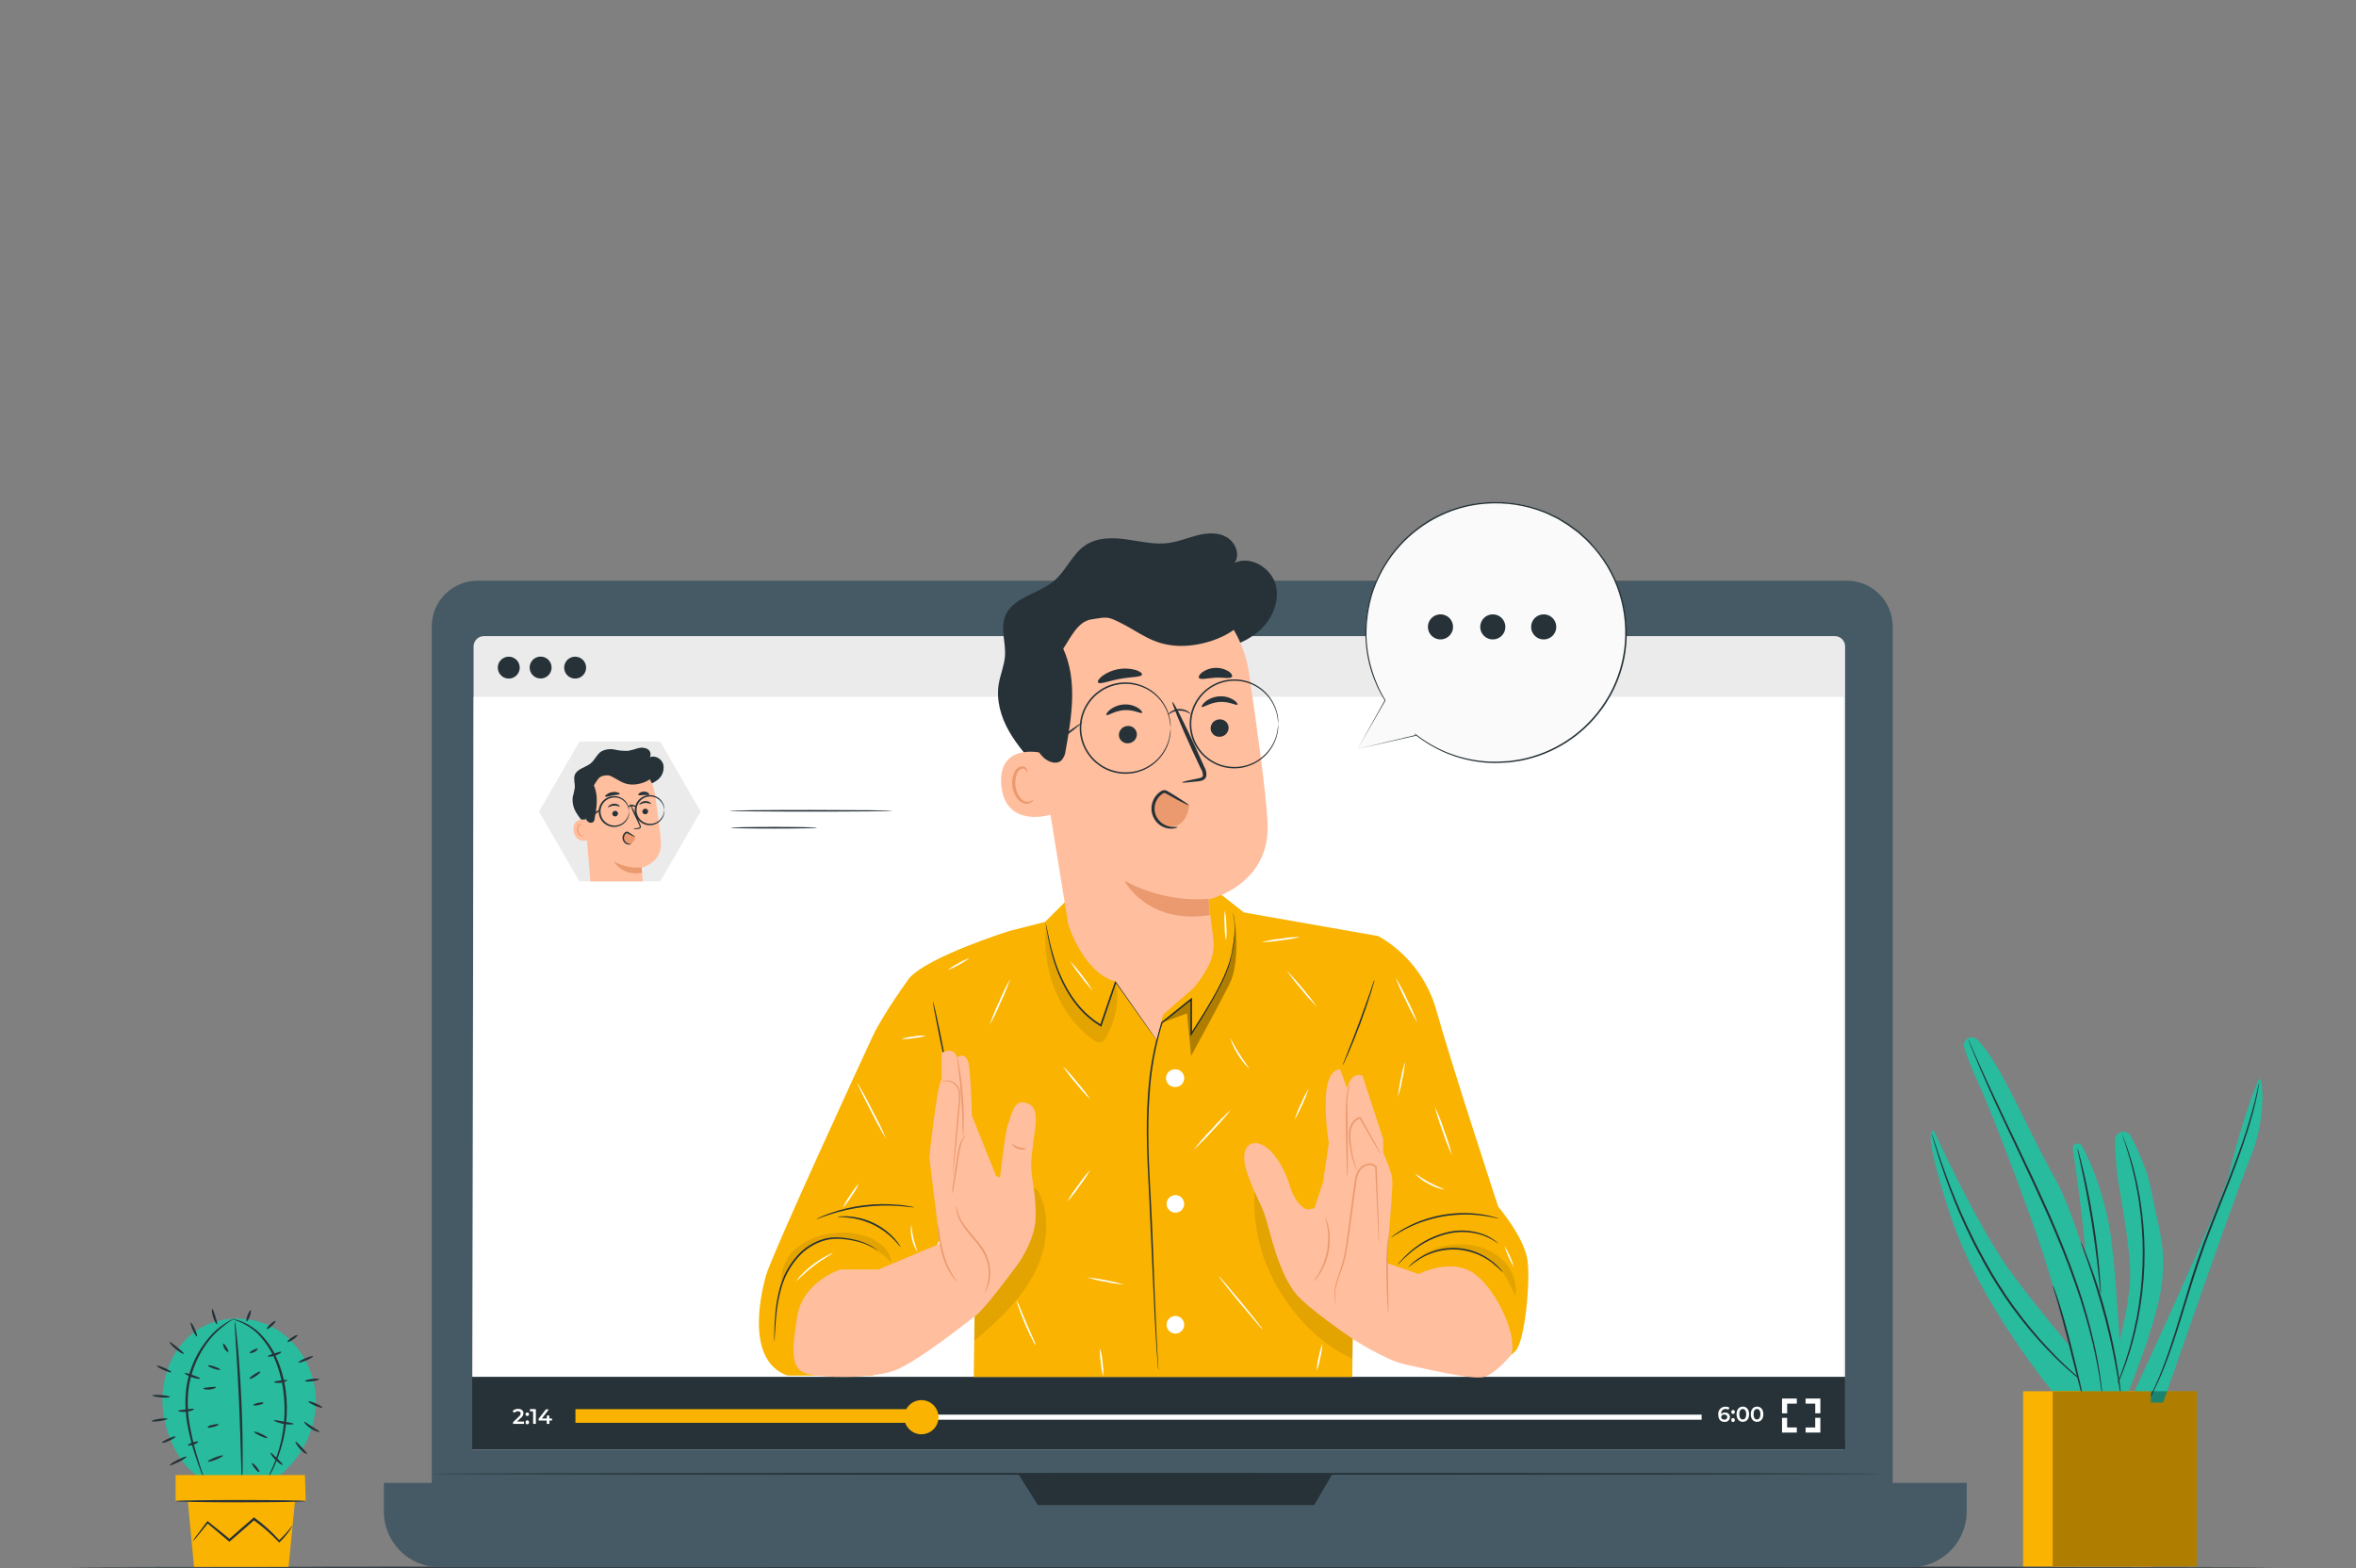 <?xml version="1.0" encoding="utf-8"?>
<!-- Generator: Adobe Illustrator 16.0.0, SVG Export Plug-In . SVG Version: 6.00 Build 0)  -->
<!DOCTYPE svg PUBLIC "-//W3C//DTD SVG 1.1//EN" "http://www.w3.org/Graphics/SVG/1.1/DTD/svg11.dtd">
<svg version="1.1" id="Layer_1" xmlns="http://www.w3.org/2000/svg" xmlns:xlink="http://www.w3.org/1999/xlink" x="0px" y="0px"
	 width="649px" height="432px" viewBox="0 0 649 432" enable-background="new 0 0 649 432" xml:space="preserve">
<rect x="0" y="0" width="649" height="432" fill="#808080" stroke="none"/>
<path fill="#263238" d="M625.861,431.776c0,0.129-135.72,0.224-303.083,0.224c-167.364,0-303.118-0.095-303.118-0.224
	c0-0.131,135.685-0.226,303.118-0.226C490.211,431.551,625.861,431.655,625.861,431.776z"/>
<path fill="#28bb9e" d="M568.919,387.678c0,0-22.94-26.352-31.593-52.704c-8.653-26.352-4.543-23.328-4.543-23.328
	s11.682,25.609,20.552,37.974c8.869,12.364,24.714,30.499,24.714,30.499L568.919,387.678z"/>
<path fill="#F9B300" d="M605.137,383.278h-39.684v48.272h39.684V383.278z"/>
<path fill="#28bb9e" d="M573.491,315.7c-0.151-0.277-0.396-0.492-0.69-0.606c-0.295-0.112-0.62-0.118-0.919-0.015
	c-0.298,0.104-0.55,0.31-0.71,0.582c-0.16,0.271-0.218,0.592-0.164,0.902c1.394,9.263,4.422,30.991,4.327,45.084
	c-0.156,18.308,0,25.385,0,25.385h9.519c0,0-1.73-37.844-3.851-49.387C579.497,329.576,576.321,320.59,573.491,315.7z"/>
<path fill="#28bb9e" d="M578.697,383.951c4-9.052,6.646-18.64,7.856-28.46c0.787-6.739-0.623-15.846-2.709-28.002
	c-0.802-4.445-1.204-8.953-1.202-13.471c0.004-0.504,0.175-0.992,0.486-1.388c0.312-0.397,0.746-0.678,1.235-0.801
	s1.006-0.079,1.468,0.123s0.844,0.552,1.085,0.995c1.151,2.056,4.491,9.072,5.339,13.461c2.312,12.001,4.924,18.006,2.925,29.376
	s-9.396,28.927-9.396,28.927L578.697,383.951z"/>
<path fill="#28bb9e" d="M587.289,384.739c0,0,25.189-54.043,26.938-62.061s7.676-26.49,8.377-25.443
	c0.7,1.045,1.73,10.808-2.796,21.961c-4.524,11.156-23.918,67.186-23.918,67.186h-8.601"/>
<path fill="#263238" d="M575.933,382.317c-0.248-0.145-0.484-0.307-0.709-0.484c-0.44-0.337-1.125-0.813-1.946-1.486
	c-2.358-1.871-4.616-3.865-6.768-5.97c-7.095-6.97-13.24-14.843-18.275-23.415c-5.023-8.566-9.199-17.6-12.47-26.975
	c-1.264-3.584-2.189-6.522-2.786-8.57c-0.312-1.012-0.528-1.814-0.676-2.35c-0.091-0.281-0.154-0.57-0.189-0.864
	c0.119,0.26,0.218,0.528,0.294,0.804l0.77,2.324c0.658,2.021,1.636,4.941,2.942,8.502c3.374,9.306,7.585,18.288,12.582,26.835
	c5.021,8.541,11.101,16.417,18.094,23.44c2.692,2.679,5.002,4.709,6.629,6.049c0.805,0.699,1.462,1.201,1.886,1.563
	C575.534,381.901,575.742,382.101,575.933,382.317L575.933,382.317z"/>
<path fill="#263238" d="M578.691,356.394c-0.119-0.521-0.194-1.05-0.226-1.582c-0.122-1.123-0.276-2.592-0.459-4.319
	c-0.397-3.664-1.021-8.701-1.912-14.239s-1.887-10.523-2.657-14.118c-0.371-1.728-0.684-3.161-0.916-4.259
	c-0.14-0.52-0.235-1.047-0.286-1.581c0.206,0.494,0.368,1.006,0.484,1.528c0.285,0.994,0.657,2.437,1.09,4.226
	c0.865,3.577,1.922,8.562,2.813,14.118c0.892,5.555,1.454,10.609,1.731,14.281c0.155,1.841,0.25,3.326,0.293,4.32
	C578.719,355.308,578.733,355.851,578.691,356.394L578.691,356.394z"/>
<path fill="#263238" d="M584.591,312.543c0.12,0.221,0.218,0.452,0.295,0.69c0.199,0.511,0.449,1.176,0.761,2.006
	c0.313,0.828,0.711,1.943,1.082,3.222c0.372,1.278,0.865,2.696,1.221,4.319l0.623,2.541c0.216,0.865,0.362,1.824,0.554,2.783
	c0.415,1.918,0.666,4,0.969,6.186c1.15,9.516,0.806,19.152-1.021,28.564c-0.459,2.159-0.866,4.215-1.411,6.1
	c-0.259,0.941-0.476,1.865-0.753,2.73c-0.277,0.863-0.545,1.728-0.804,2.496c-0.485,1.598-1.065,2.989-1.532,4.225
	c-0.467,1.236-0.917,2.289-1.308,3.137l-0.864,1.943c-0.094,0.233-0.209,0.457-0.347,0.666c0.061-0.244,0.145-0.481,0.251-0.709
	l0.797-1.986c0.362-0.864,0.796-1.91,1.22-3.154s0.995-2.645,1.454-4.242c0.241-0.795,0.502-1.623,0.77-2.488
	c0.269-0.863,0.467-1.789,0.718-2.73c0.528-1.883,0.865-3.931,1.359-6.048c1.757-9.368,2.101-18.947,1.021-28.417
	c-0.294-2.178-0.527-4.251-0.916-6.16c-0.191-0.959-0.329-1.893-0.528-2.773s-0.398-1.728-0.589-2.541
	c-0.337-1.623-0.796-3.058-1.143-4.319c-0.346-1.261-0.684-2.351-0.985-3.231c-0.304-0.881-0.494-1.521-0.658-2.039
	C584.721,313.063,584.642,312.808,584.591,312.543L584.591,312.543z"/>
<path fill="#263238" d="M622.305,298.323c0.016,0.08,0.016,0.162,0,0.242c0,0.189-0.068,0.422-0.112,0.699
	c-0.112,0.613-0.251,1.529-0.493,2.695c-0.485,2.324-1.298,5.668-2.596,9.729c-1.299,4.062-2.969,8.813-5.011,14.049
	c-2.042,5.236-4.396,10.93-6.629,16.994c-2.231,6.066-4.022,11.976-5.668,17.332c-1.644,5.357-3.167,10.195-4.664,14.17
	c-1.153,3.152-2.479,6.238-3.972,9.246c-0.52,1.07-0.986,1.865-1.28,2.418l-0.354,0.613c-0.036,0.076-0.083,0.146-0.14,0.208
	c0.02-0.082,0.048-0.159,0.087-0.233l0.312-0.64c0.269-0.569,0.701-1.382,1.186-2.462c1.013-2.143,2.38-5.288,3.808-9.279
	c1.428-3.992,2.942-8.805,4.552-14.179c1.61-5.374,3.349-11.301,5.625-17.375c2.276-6.073,4.621-11.776,6.68-16.995
	c2.061-5.218,3.816-9.953,5.106-13.988c1.289-4.035,2.172-7.353,2.717-9.66c0.277-1.148,0.45-2.055,0.597-2.66
	c0.069-0.276,0.121-0.501,0.164-0.691C622.235,298.474,622.264,298.396,622.305,298.323z"/>
<path fill="#28bb9e" d="M544.657,286.382c-0.349-0.332-0.796-0.538-1.275-0.588c-0.478-0.05-0.96,0.061-1.369,0.314
	c-0.409,0.252-0.722,0.634-0.89,1.084c-0.169,0.449-0.182,0.942-0.04,1.401c0.862,2.778,1.921,5.492,3.167,8.121
	c3.462,7.353,13.638,33.696,18.396,48.187c4.761,14.488,11.467,41.472,11.467,41.472l10.168-1.642c0,0-9.303-44.367-18.346-60.394
	C558.589,311.524,551.285,292.966,544.657,286.382z"/>
<path fill="#263238" d="M565.424,353.957c0.221,0.385,0.398,0.793,0.528,1.218c0.303,0.795,0.709,1.952,1.168,3.404
	c0.935,2.895,2.086,6.912,3.236,11.431s2.111,8.589,2.777,11.552c0.313,1.399,0.563,2.592,0.771,3.517
	c0.111,0.427,0.182,0.864,0.208,1.305c-0.184-0.401-0.322-0.821-0.415-1.253c-0.243-0.925-0.555-2.091-0.926-3.456l-2.935-11.543
	c-1.151-4.493-2.241-8.545-3.08-11.457l-1.004-3.456C565.602,354.81,565.492,354.387,565.424,353.957L565.424,353.957z"/>
<path fill="#263238" d="M579.215,385.56c-0.027-0.086-0.044-0.177-0.052-0.268c0-0.216-0.069-0.475-0.121-0.803
	c-0.104-0.7-0.199-1.729-0.415-3.076c-0.372-2.661-1.039-6.506-2.129-11.189c-1.303-5.484-2.892-10.897-4.759-16.217
	c-2.086-6.048-4.699-12.511-7.667-19.24c-5.98-13.437-11.95-25.351-15.879-34.154c-1.982-4.398-3.522-7.984-4.534-10.489
	c-0.521-1.245-0.866-2.222-1.144-2.886c-0.111-0.312-0.207-0.553-0.284-0.76c-0.038-0.084-0.064-0.17-0.078-0.261
	c0,0,0.052,0.078,0.13,0.242s0.199,0.44,0.337,0.735l1.229,2.851c1.073,2.472,2.665,6.048,4.69,10.368
	c4.007,8.77,10.038,20.648,16.026,34.102c2.968,6.739,5.572,13.254,7.641,19.293c1.853,5.352,3.41,10.801,4.664,16.321
	c0.843,3.709,1.498,7.458,1.964,11.231c0.182,1.34,0.243,2.386,0.321,3.094c0,0.328,0.043,0.588,0.06,0.804
	C579.229,385.358,579.229,385.46,579.215,385.56L579.215,385.56z"/>
<path fill="#263238" d="M584.282,384.739c-0.158-0.566-0.274-1.145-0.347-1.729c-0.198-1.191-0.467-2.765-0.786-4.665
	c-0.701-3.932-1.731-9.349-3.307-15.241s-3.245-11.154-4.56-14.922l-1.559-4.44c-0.225-0.536-0.404-1.091-0.535-1.658
	c0.284,0.507,0.53,1.036,0.734,1.581c0.434,1.027,1.048,2.531,1.731,4.406c1.839,4.884,3.416,9.861,4.725,14.912
	c1.31,5.051,2.363,10.164,3.158,15.318c0.295,1.979,0.511,3.586,0.623,4.701C584.245,383.578,584.286,384.157,584.282,384.739
	L584.282,384.739z"/>
<path fill="#F9B300" d="M592.488,383.28h-35.202v48.272h35.202V383.28z"/>
<path fill="#28bb9e" d="M76.611,366.501c-6.767-4.32-16.13-4.407-22.707,0.182c-6.248,4.363-9.423,12.295-9.146,19.871
	c0.277,7.578,3.972,16.891,10.869,20.893l20.249-0.088c3.254-2.363,5.942-5.42,7.87-8.947c1.927-3.528,3.046-7.439,3.276-11.451
	C87.324,378.978,83.37,370.821,76.611,366.501z"/>
<path fill="#263238" d="M66.636,408.205c-0.095-0.57-0.136-1.149-0.121-1.728c0-1.244-0.086-2.834-0.139-4.744
	c-0.104-4-0.259-9.504-0.528-15.629c-0.268-6.127-0.597-11.629-0.865-15.631c-0.112-1.9-0.208-3.455-0.286-4.734
	c-0.055-0.574-0.055-1.153,0-1.728c0.145,0.566,0.238,1.146,0.277,1.728c0.139,1.115,0.303,2.73,0.493,4.727
	c0.364,3.992,0.762,9.504,1.039,15.63c0.277,6.125,0.355,11.655,0.337,15.664c0,2.004,0,3.62-0.069,4.743
	C66.78,407.073,66.733,407.644,66.636,408.205L66.636,408.205z"/>
<path fill="#263238" d="M46.808,384.86c0,0.172-1.116,0.232-2.458,0.121c-1.341-0.113-2.415-0.347-2.406-0.52
	s1.116-0.232,2.458-0.129S46.825,384.678,46.808,384.86z"/>
<path fill="#263238" d="M47.187,378.035c-0.078,0.163-1.021-0.095-2.12-0.587c-1.099-0.493-1.93-1.012-1.86-1.176
	s1.021,0.104,2.12,0.588C46.425,377.344,47.256,377.905,47.187,378.035z"/>
<path fill="#263238" d="M50.701,372.971c-0.095,0.147-1.16-0.354-2.267-1.27c-1.108-0.916-1.809-1.875-1.679-1.987
	c0.13-0.111,1.012,0.596,2.085,1.486C49.913,372.09,50.796,372.815,50.701,372.971z"/>
<path fill="#263238" d="M54.241,368.196c-0.165,0.068-0.675-0.727-1.142-1.78s-0.718-1.97-0.554-2.047
	c0.164-0.078,0.675,0.725,1.142,1.788C54.154,367.22,54.396,368.127,54.241,368.196z"/>
<path fill="#263238" d="M59.78,364.806c-0.165,0.069-0.709-0.777-1.082-1.953c-0.372-1.175-0.398-2.195-0.225-2.221
	c0.173-0.025,0.493,0.864,0.865,2.021C59.71,363.812,59.944,364.728,59.78,364.806z"/>
<path fill="#263238" d="M69.035,360.979c0.173,0.061,0.069,0.785-0.225,1.625c-0.294,0.838-0.675,1.459-0.865,1.398
	s-0.069-0.777,0.225-1.615C68.464,361.549,68.871,360.919,69.035,360.979z"/>
<path fill="#263238" d="M75.9,363.927c0.121,0.131-0.32,0.735-0.986,1.348c-0.667,0.614-1.298,1.002-1.419,0.864
	c-0.121-0.138,0.32-0.733,0.978-1.348C75.13,364.178,75.779,363.798,75.9,363.927z"/>
<path fill="#263238" d="M81.946,367.823c0.104,0.146-0.433,0.683-1.194,1.201c-0.762,0.519-1.462,0.813-1.566,0.666
	c-0.104-0.147,0.441-0.684,1.203-1.201C81.149,367.97,81.851,367.677,81.946,367.823z"/>
<path fill="#263238" d="M86.237,373.631c0.069,0.164-0.77,0.683-1.886,1.157c-1.116,0.476-2.077,0.726-2.146,0.563
	c-0.069-0.164,0.779-0.684,1.895-1.149C85.216,373.733,86.168,373.466,86.237,373.631z"/>
<path fill="#263238" d="M87.931,379.972c0,0.172-0.865,0.432-1.93,0.561c-1.064,0.131-1.973,0.104-1.999-0.077
	c-0.026-0.181,0.865-0.423,1.921-0.562C86.979,379.756,87.905,379.79,87.931,379.972z"/>
<path fill="#263238" d="M88.799,387.772c-0.069,0.164-0.986-0.076-2.042-0.535c-1.056-0.457-1.869-0.967-1.8-1.131
	s0.995,0.076,2.051,0.535C88.063,387.099,88.877,387.608,88.799,387.772z"/>
<path fill="#263238" d="M88.038,394.467c-0.061,0.165-1.22-0.112-2.431-0.907c-1.212-0.795-1.93-1.728-1.809-1.856
	c0.121-0.13,1.012,0.569,2.163,1.313C87.112,393.759,88.099,394.321,88.038,394.467z"/>
<path fill="#263238" d="M84.549,400.558c-0.104,0.139-1.03-0.396-1.912-1.355c-0.883-0.959-1.359-1.91-1.22-2.014
	c0.138-0.104,0.865,0.666,1.73,1.572C84.012,399.668,84.67,400.42,84.549,400.558z"/>
<path fill="#263238" d="M51.402,401.278c0.078,0.154-0.865,0.863-2.172,1.485s-2.38,1.063-2.492,0.925
	c-0.113-0.139,0.865-0.865,2.163-1.496C50.2,401.563,51.316,401.122,51.402,401.278z"/>
<path fill="#263238" d="M48.371,395.764c0.069,0.164-0.709,0.675-1.73,1.14c-1.021,0.468-1.93,0.718-2.008,0.554
	c-0.078-0.164,0.709-0.675,1.73-1.14C47.384,395.851,48.292,395.601,48.371,395.764z"/>
<path fill="#263238" d="M46.147,390.866c0,0.172-0.935,0.457-2.146,0.63s-2.198,0.164-2.224,0c-0.026-0.164,0.934-0.458,2.137-0.622
	C45.117,390.71,46.121,390.701,46.147,390.866z"/>
<path fill="#263238" d="M53.442,388.188c0.052,0.172-0.865,0.604-2.12,0.742s-2.258-0.078-2.241-0.251
	c0.018-0.173,0.986-0.25,2.164-0.389C52.421,388.153,53.391,388.015,53.442,388.188z"/>
<path fill="#263238" d="M59.504,382.166c0.052,0.164-0.692,0.544-1.731,0.639c-1.038,0.095-1.8-0.12-1.782-0.293
	c0.017-0.173,0.796-0.251,1.73-0.346S59.453,381.993,59.504,382.166z"/>
<path fill="#263238" d="M60.666,377.335c-0.061,0.173-0.866,0.043-1.8-0.275c-0.935-0.32-1.644-0.718-1.583-0.865
	c0.061-0.146,0.865-0.043,1.8,0.285S60.727,377.171,60.666,377.335z"/>
<path fill="#263238" d="M62.894,372.454c-0.122,0.13-0.675-0.233-1.073-0.924c-0.398-0.692-0.433-1.34-0.259-1.383
	c0.173-0.043,0.467,0.457,0.865,1.063C62.824,371.815,63.023,372.333,62.894,372.454z"/>
<path fill="#263238" d="M60.21,392.438c0.043,0.172-0.649,0.491-1.558,0.717c-0.427,0.111-0.865,0.176-1.307,0.189l-0.121-0.38
	c0.233,0,0.381,0,0.416,0.043c0.034,0.043-0.069,0.181-0.26,0.328l-0.13-0.38c0.401-0.189,0.822-0.334,1.255-0.432
	C59.405,392.308,60.167,392.265,60.21,392.438z"/>
<path fill="#263238" d="M61.446,401c0.061,0.164-0.865,0.665-1.99,1.123s-2.155,0.69-2.215,0.526
	c-0.061-0.164,0.865-0.674,1.981-1.123C60.339,401.078,61.395,400.836,61.446,401z"/>
<path fill="#263238" d="M54.613,397.2c0.061,0.164-0.537,0.519-1.324,0.787c-0.788,0.268-1.471,0.354-1.532,0.181
	s0.537-0.519,1.324-0.786C53.869,397.114,54.526,397.028,54.613,397.2z"/>
<path fill="#263238" d="M55.132,379.78c0,0.174-1.073,0.07-2.259-0.354s-2.06-0.994-1.981-1.148
	c0.078-0.156,1.039,0.129,2.198,0.535C54.25,379.219,55.175,379.634,55.132,379.78z"/>
<path fill="#263238" d="M71.704,377.905c0.104,0.147-0.476,0.701-1.289,1.236s-1.558,0.864-1.662,0.699
	c-0.104-0.164,0.484-0.699,1.298-1.234C70.864,378.069,71.608,377.733,71.704,377.905z"/>
<path fill="#263238" d="M72.613,386.478c0,0.172-0.58,0.448-1.367,0.612c-0.787,0.164-1.454,0.156-1.497,0
	c-0.043-0.155,0.58-0.448,1.367-0.612C71.903,386.312,72.57,386.304,72.613,386.478z"/>
<path fill="#263238" d="M73.67,396.144c-0.078,0.155-0.96-0.086-1.964-0.553s-1.73-0.977-1.73-1.141s0.96,0.087,1.964,0.553
	C72.943,395.47,73.74,395.979,73.67,396.144z"/>
<path fill="#263238" d="M71.437,405.552c-0.138,0.121-0.709-0.346-1.272-1.037s-0.865-1.339-0.77-1.451s0.701,0.354,1.272,1.045
	C71.238,404.8,71.575,405.431,71.437,405.552z"/>
<path fill="#263238" d="M70.96,371.555c0.113,0.138-0.268,0.613-0.917,0.933c-0.649,0.32-1.246,0.346-1.29,0.174
	c-0.043-0.174,0.424-0.45,1.004-0.743C70.337,371.624,70.874,371.416,70.96,371.555z"/>
<path fill="#263238" d="M79.119,380.222c0.06,0.164-0.692,0.579-1.731,0.727c-1.039,0.146-1.86-0.053-1.852-0.225
	c0.008-0.174,0.805-0.285,1.73-0.414C78.193,380.179,79.058,380.058,79.119,380.222z"/>
<path fill="#263238" d="M77.498,372.444c0.078,0.156-0.667,0.692-1.731,1.029c-1.064,0.338-1.973,0.338-1.999,0.164
	c-0.026-0.173,0.796-0.458,1.8-0.785C76.571,372.522,77.411,372.28,77.498,372.444z"/>
<path fill="#263238" d="M80.882,392.272c0,0.172-1.281,0.285-2.821,0c-1.541-0.285-2.691-0.863-2.596-0.994
	c0.095-0.129,1.272,0.096,2.752,0.354C79.697,391.894,80.882,392.091,80.882,392.272z"/>
<path fill="#263238" d="M77.885,403.575c-0.104,0.139-1.047-0.414-1.981-1.356s-1.48-1.849-1.367-1.987
	c0.112-0.139,0.865,0.623,1.809,1.539C77.288,402.685,77.98,403.437,77.885,403.575z"/>
<path fill="#263238" d="M64.598,363.217c-2.066,1.254-3.97,2.757-5.668,4.476c-3.938,4.311-6.41,9.754-7.061,15.553
	c-0.293,3.188-0.151,6.398,0.424,9.547c0.464,2.584,1.062,5.143,1.792,7.664c0.623,2.15,1.194,3.879,1.575,5.08
	c0.23,0.613,0.413,1.242,0.545,1.884c-0.317-0.573-0.578-1.175-0.779-1.798c-0.458-1.176-1.099-2.885-1.774-5.037
	c-0.805-2.52-1.453-5.088-1.938-7.689c-0.628-3.199-0.791-6.474-0.485-9.72c0.648-5.942,3.24-11.505,7.373-15.829
	c1.255-1.271,2.676-2.369,4.223-3.266c0.417-0.253,0.851-0.479,1.298-0.674C64.271,363.323,64.432,363.259,64.598,363.217z"/>
<path fill="#263238" d="M73.416,407.886c-0.147-0.078,1.445-2.523,2.899-6.912c1.946-5.729,2.539-11.83,1.731-17.824
	c-0.437-3.308-1.364-6.53-2.752-9.564c-1.161-2.439-2.75-4.65-4.69-6.532c-1.373-1.202-2.926-2.182-4.604-2.903
	c-1.194-0.492-1.912-0.613-1.903-0.664c0.175-0.027,0.353-0.027,0.528,0c0.497,0.088,0.986,0.219,1.462,0.388
	c1.756,0.644,3.385,1.591,4.811,2.8c2.046,1.873,3.72,4.116,4.933,6.609c1.443,3.061,2.406,6.324,2.855,9.677
	c0.827,6.091,0.159,12.291-1.947,18.065c-0.363,1.115-0.865,2.065-1.185,2.93c-0.32,0.863-0.762,1.556-1.073,2.126
	C74.171,406.708,73.816,407.312,73.416,407.886z"/>
<path fill="#F9B300" d="M48.371,406.356h35.634l0.216,7.119H48.371V406.356z"/>
<path fill="#F9B300" d="M51.4,409.918l2.042,21.737h26.055l2.094-21.495L51.4,409.918z"/>
<path fill="#263238" d="M84.223,413.562c0,0.182-8.022,0.32-17.921,0.32s-17.921-0.139-17.921-0.32s8.021-0.319,17.921-0.319
	S84.223,413.38,84.223,413.562z"/>
<path fill="#263238" d="M80.602,420.181c-0.186,0.489-0.442,0.949-0.762,1.365c-0.804,1.182-1.732,2.273-2.769,3.257l-0.165,0.156
	l-0.156-0.173c-2.141-2.241-4.481-4.282-6.992-6.1h0.398l-3.098,2.713l-3.661,3.162l-0.199,0.182l-0.208-0.174l-5.945-4.993
	l0.346-0.044c-1.229,1.504-2.267,2.757-3.081,3.759c-0.355,0.479-0.761,0.921-1.211,1.313c0.285-0.525,0.618-1.022,0.995-1.486
	l2.908-3.879l0.156-0.199l0.199,0.156l6.058,4.89h-0.398l3.644-3.197l3.106-2.704l0.19-0.164l0.208,0.146
	c2.517,1.857,4.837,3.969,6.922,6.299H76.76C78.157,423.146,79.442,421.712,80.602,420.181L80.602,420.181z"/>
<path opacity="0.3" enable-background="new    " d="M605.137,383.278h-39.684v48.271h39.684V383.278z"/>
<path fill="#455A64" d="M508.766,159.977H131.549c-6.963,0-12.607,5.636-12.607,12.589v240.537c0,6.953,5.644,12.59,12.607,12.59
	h377.217c6.963,0,12.608-5.637,12.608-12.59V172.566C521.374,165.613,515.729,159.977,508.766,159.977z"/>
<path fill="#455A64" d="M105.768,408.524h435.998v7.871c0,4.078-1.623,7.99-4.512,10.875c-2.888,2.883-6.806,4.504-10.891,4.504
	H121.136c-4.085,0-8.003-1.621-10.892-4.504c-2.888-2.885-4.511-6.797-4.511-10.875v-7.871H105.768z"/>
<path fill="#263238" d="M280.486,406.037l5.409,8.596h76.132l5.019-8.596H280.486z"/>
<path fill="#263238" d="M517.912,406.035c0,0.147-89.32,0.259-199.468,0.259c-110.148,0-199.502-0.111-199.502-0.259
	s89.302-0.261,199.502-0.261C428.644,405.774,517.912,405.888,517.912,406.035z"/>
<path fill="#EBEBEB" d="M505.433,175.253H133.287c-1.562,0-2.829,1.264-2.829,2.825v218.108c0,1.56,1.267,2.824,2.829,2.824h372.146
	c1.563,0,2.829-1.265,2.829-2.824V178.078C508.262,176.517,506.995,175.253,505.433,175.253z"/>
<path fill="#FFFFFF" d="M507.868,399.339H130.063l0.407-207.36h377.398V399.339z"/>
<path fill="#263238" d="M161.452,183.901c0.005,0.597-0.168,1.183-0.497,1.682c-0.328,0.499-0.798,0.89-1.35,1.122
	c-0.551,0.232-1.159,0.296-1.746,0.182c-0.588-0.113-1.129-0.398-1.553-0.819c-0.425-0.421-0.716-0.958-0.834-1.544
	c-0.119-0.585-0.061-1.193,0.167-1.745c0.228-0.553,0.615-1.025,1.112-1.358c0.497-0.332,1.082-0.51,1.681-0.51
	c0.797-0.002,1.562,0.311,2.129,0.872C161.127,182.343,161.447,183.105,161.452,183.901z"/>
<path fill="#263238" d="M143.166,183.901c0.005,0.599-0.168,1.185-0.498,1.685s-0.801,0.89-1.354,1.122
	c-0.553,0.231-1.163,0.293-1.751,0.178c-0.588-0.116-1.129-0.404-1.552-0.827c-0.424-0.423-0.713-0.963-0.828-1.55
	c-0.116-0.587-0.054-1.196,0.178-1.748c0.232-0.552,0.623-1.022,1.123-1.352c0.501-0.329,1.088-0.502,1.688-0.497
	c0.793,0.004,1.551,0.321,2.112,0.88C142.844,182.352,143.161,183.11,143.166,183.901L143.166,183.901z"/>
<path fill="#263238" d="M151.946,183.903c0,0.596-0.177,1.179-0.509,1.675c-0.332,0.496-0.803,0.882-1.355,1.11
	c-0.552,0.229-1.159,0.288-1.745,0.172c-0.586-0.116-1.124-0.403-1.546-0.825c-0.423-0.422-0.71-0.959-0.827-1.544
	c-0.117-0.585-0.057-1.191,0.172-1.742c0.228-0.551,0.616-1.022,1.112-1.354c0.497-0.331,1.081-0.508,1.678-0.508
	c0.397-0.001,0.79,0.076,1.157,0.227c0.367,0.152,0.7,0.374,0.981,0.654c0.281,0.28,0.503,0.613,0.654,0.979
	C151.87,183.114,151.947,183.506,151.946,183.903z"/>
<path fill="#263238" d="M508.275,379.312H130.063v20.028h378.212V379.312z"/>
<path fill="#FFFFFF" d="M144.348,391.642v0.639h-3.011v-0.5l1.618-1.538c0.398-0.38,0.467-0.622,0.467-0.864
	c0-0.371-0.259-0.587-0.761-0.587c-0.181-0.011-0.362,0.022-0.527,0.097c-0.166,0.073-0.312,0.186-0.425,0.326l-0.537-0.406
	c0.19-0.225,0.429-0.402,0.7-0.52c0.27-0.117,0.564-0.17,0.858-0.154c0.865,0,1.462,0.441,1.462,1.167
	c-0.005,0.252-0.07,0.501-0.189,0.724c-0.118,0.225-0.288,0.416-0.494,0.563l-1.091,1.037L144.348,391.642z"/>
<path fill="#FFFFFF" d="M144.765,389.619c0-0.097,0.029-0.19,0.082-0.271c0.054-0.08,0.13-0.142,0.219-0.178
	c0.089-0.037,0.187-0.046,0.282-0.025c0.094,0.019,0.18,0.065,0.248,0.135c0.067,0.068,0.112,0.154,0.13,0.25
	c0.018,0.094,0.007,0.191-0.031,0.279c-0.038,0.088-0.102,0.164-0.182,0.215c-0.081,0.053-0.176,0.08-0.272,0.078
	c-0.063,0.002-0.127-0.011-0.185-0.035c-0.059-0.023-0.113-0.06-0.157-0.104c-0.045-0.045-0.08-0.099-0.103-0.159
	C144.773,389.745,144.763,389.683,144.765,389.619L144.765,389.619z M144.765,391.839c-0.009-0.068-0.003-0.138,0.016-0.204
	c0.02-0.065,0.054-0.127,0.1-0.179c0.045-0.053,0.101-0.094,0.164-0.122c0.063-0.029,0.131-0.043,0.2-0.043
	c0.07,0,0.138,0.014,0.201,0.043c0.063,0.028,0.119,0.069,0.164,0.122c0.046,0.052,0.08,0.113,0.099,0.179
	c0.02,0.066,0.026,0.136,0.017,0.204c0.009,0.068,0.003,0.139-0.017,0.204c-0.019,0.065-0.053,0.127-0.099,0.179
	c-0.045,0.053-0.101,0.094-0.164,0.122c-0.063,0.029-0.131,0.043-0.201,0.043c-0.069,0-0.137-0.014-0.2-0.043
	c-0.063-0.028-0.119-0.069-0.164-0.122c-0.046-0.052-0.08-0.113-0.1-0.179C144.762,391.978,144.756,391.907,144.765,391.839z"/>
<path fill="#FFFFFF" d="M147.613,388.203v4.077h-0.753v-3.455h-0.865v-0.639L147.613,388.203z"/>
<path fill="#FFFFFF" d="M152.066,391.356h-0.727v0.924h-0.736v-0.924h-2.241v-0.492l2.016-2.592h0.814l-1.904,2.515h1.341v-0.821
	h0.71v0.821h0.727V391.356z"/>
<path fill="#FFFFFF" d="M468.742,389.724H158.745v1.408h309.997V389.724z"/>
<path fill="#F9B300" d="M255.391,388.211h-96.874v3.767h96.874V388.211z"/>
<path fill="#F9B300" d="M258.526,390.431c0,0.932-0.276,1.842-0.795,2.616c-0.518,0.774-1.254,1.378-2.116,1.733
	c-0.862,0.357-1.81,0.451-2.725,0.269c-0.915-0.181-1.755-0.63-2.415-1.288c-0.659-0.658-1.108-1.498-1.29-2.41
	c-0.182-0.914-0.089-1.861,0.268-2.722s0.961-1.597,1.737-2.112c0.776-0.519,1.687-0.795,2.62-0.795c1.251,0,2.45,0.496,3.335,1.379
	C258.029,387.983,258.526,389.183,258.526,390.431L258.526,390.431z"/>
<path fill="#FFFFFF" d="M476.544,390.39c-0.002,0.188-0.043,0.373-0.12,0.545s-0.188,0.325-0.329,0.451
	c-0.14,0.126-0.305,0.223-0.483,0.281c-0.18,0.059-0.368,0.08-0.557,0.063c-1.115,0-1.729-0.718-1.729-2.031
	c-0.035-0.279-0.007-0.563,0.079-0.829c0.086-0.269,0.229-0.513,0.421-0.72c0.19-0.207,0.425-0.369,0.685-0.476
	c0.262-0.106,0.541-0.155,0.822-0.144c0.376-0.01,0.746,0.082,1.073,0.268l-0.285,0.57c-0.231-0.143-0.5-0.211-0.771-0.199
	c-0.771,0-1.255,0.475-1.255,1.4c0.141-0.146,0.311-0.26,0.498-0.334c0.188-0.072,0.391-0.104,0.592-0.09
	c0.173-0.012,0.346,0.012,0.508,0.068c0.163,0.057,0.313,0.146,0.439,0.262c0.127,0.117,0.229,0.258,0.3,0.416
	C476.502,390.048,476.54,390.217,476.544,390.39L476.544,390.39z M475.808,390.39c0-0.424-0.319-0.691-0.813-0.691
	c-0.104-0.018-0.21-0.012-0.313,0.015c-0.102,0.026-0.196,0.075-0.278,0.142c-0.081,0.065-0.148,0.148-0.196,0.242
	c-0.047,0.094-0.074,0.196-0.079,0.301c0,0.381,0.303,0.684,0.866,0.684c0.097,0.016,0.197,0.011,0.292-0.014
	c0.096-0.026,0.185-0.071,0.262-0.133c0.077-0.063,0.139-0.14,0.185-0.228c0.045-0.088,0.069-0.185,0.074-0.283V390.39z"/>
<path fill="#FFFFFF" d="M476.916,388.989c-0.01-0.068-0.004-0.139,0.016-0.204c0.021-0.066,0.055-0.128,0.1-0.179
	c0.046-0.053,0.102-0.094,0.165-0.123c0.063-0.027,0.131-0.043,0.2-0.043c0.068,0,0.137,0.016,0.199,0.043
	c0.063,0.029,0.119,0.07,0.165,0.123c0.045,0.051,0.079,0.112,0.1,0.179c0.02,0.065,0.024,0.136,0.016,0.204
	c0.009,0.068,0.004,0.138-0.016,0.203c-0.021,0.066-0.055,0.127-0.1,0.18c-0.046,0.052-0.102,0.094-0.165,0.122
	c-0.063,0.028-0.131,0.044-0.199,0.044c-0.069,0-0.138-0.016-0.2-0.044c-0.063-0.028-0.119-0.07-0.165-0.122
	c-0.045-0.053-0.079-0.113-0.1-0.18C476.912,389.127,476.906,389.058,476.916,388.989L476.916,388.989z M476.916,391.21
	c-0.01-0.068-0.004-0.139,0.016-0.204c0.021-0.065,0.055-0.127,0.1-0.179c0.046-0.053,0.102-0.094,0.165-0.122
	c0.063-0.029,0.131-0.044,0.2-0.044c0.068,0,0.137,0.015,0.199,0.044c0.063,0.028,0.119,0.069,0.165,0.122
	c0.045,0.052,0.079,0.113,0.1,0.179c0.02,0.065,0.024,0.136,0.016,0.204c0.009,0.068,0.004,0.139-0.016,0.204
	c-0.021,0.065-0.055,0.127-0.1,0.179c-0.046,0.053-0.102,0.094-0.165,0.122c-0.063,0.028-0.131,0.043-0.199,0.043
	c-0.069,0-0.138-0.015-0.2-0.043c-0.063-0.028-0.119-0.069-0.165-0.122c-0.045-0.052-0.079-0.113-0.1-0.179
	C476.912,391.349,476.906,391.278,476.916,391.21L476.916,391.21z"/>
<path fill="#FFFFFF" d="M478.362,389.61c0-1.338,0.734-2.1,1.73-2.1c0.995,0,1.73,0.762,1.73,2.1c0,1.34-0.735,2.1-1.73,2.1
	C479.097,391.71,478.362,390.95,478.362,389.61z M481.01,389.61c0-0.984-0.381-1.434-0.942-1.434c-0.563,0-0.944,0.449-0.944,1.434
	c0,0.985,0.39,1.443,0.944,1.443C480.62,391.054,481.01,390.596,481.01,389.61z"/>
<path fill="#FFFFFF" d="M482.281,389.61c0-1.338,0.735-2.099,1.73-2.099s1.731,0.761,1.731,2.099c0,1.341-0.736,2.101-1.731,2.101
	S482.281,390.951,482.281,389.61z M484.938,389.61c0-0.984-0.389-1.434-0.951-1.434s-0.935,0.449-0.935,1.434
	c0,0.985,0.38,1.443,0.935,1.443C484.54,391.054,484.938,390.596,484.938,389.61L484.938,389.61z"/>
<path fill="#FFFFFF" d="M492.303,389.36h-1.419v-4.07h4.075v1.408h-2.656V389.36z"/>
<path fill="#FFFFFF" d="M494.959,394.666h-4.075v-4.06h1.41v2.651h2.665V394.666z"/>
<path fill="#FFFFFF" d="M501.453,394.666h-4.067v-1.409h2.648v-2.661h1.419V394.666z"/>
<path fill="#FFFFFF" d="M501.452,389.351h-1.411v-2.652h-2.665v-1.408h4.076V389.351z"/>
<path fill="#EBEBEB" d="M181.878,204.308h-22.274l-11.128,19.259l11.128,19.25h22.274l11.128-19.25L181.878,204.308z"/>
<path fill="#263238" d="M161.418,227.334c-1.036-1.063-1.947-2.24-2.717-3.508c-0.777-1.28-1.103-2.782-0.926-4.269
	c0.233-0.832,0.421-1.678,0.562-2.531c0.087-1.192-0.415-2.437,0-3.551c0.658-1.728,3.003-2.014,4.431-3.215
	c1.107-0.941,1.652-2.462,2.873-3.248c1.133-0.599,2.442-0.777,3.695-0.501c1.239,0.285,2.511,0.395,3.781,0.328
	c0.877-0.187,1.744-0.421,2.596-0.7c0.857-0.269,1.785-0.204,2.596,0.182c0.396,0.216,0.692,0.578,0.825,1.009
	c0.133,0.431,0.091,0.897-0.115,1.297c1.462-0.673,3.314,0.467,3.712,2.014c0.152,0.791,0.08,1.61-0.209,2.362
	c-0.289,0.753-0.783,1.41-1.427,1.897c-1.294,0.963-2.813,1.582-4.413,1.797c-4.474,0.863-9.319,0.371-13.17-2.047"/>
<path fill="#FFBE9D" d="M182.058,232.088c-0.147-2.756-0.918-8.407-1.679-13.513c-0.394-2.646-1.769-5.047-3.853-6.726
	c-2.083-1.681-4.724-2.518-7.396-2.346h-0.554c-5.919,0.743-8.593,6.178-7.684,12.096l1.73,21.211h14.451
	c0,0-0.346-3.724-0.346-3.758C176.727,239.017,182.369,237.79,182.058,232.088z"/>
<path fill="#EB996E" d="M176.731,238.981c-2.634,0.222-5.275-0.34-7.589-1.615c0,0,2.042,3.982,7.702,3.093L176.731,238.981z"/>
<path fill="#263238" d="M178.537,223.463c0.017,0.211-0.05,0.419-0.186,0.581c-0.136,0.162-0.33,0.264-0.541,0.283
	c-0.101,0.014-0.204,0.007-0.302-0.02c-0.099-0.027-0.191-0.074-0.272-0.137c-0.08-0.063-0.147-0.141-0.197-0.23
	c-0.05-0.088-0.082-0.186-0.094-0.287c-0.014-0.211,0.053-0.418,0.189-0.578c0.135-0.161,0.328-0.264,0.538-0.286
	c0.101-0.013,0.204-0.007,0.303,0.021c0.098,0.027,0.19,0.073,0.271,0.135c0.08,0.063,0.148,0.142,0.198,0.23
	C178.494,223.264,178.526,223.362,178.537,223.463L178.537,223.463z"/>
<path fill="#263238" d="M179.348,221.442c-0.095,0.112-0.744-0.303-1.627-0.241c-0.882,0.06-1.488,0.544-1.592,0.44
	s0-0.242,0.312-0.467c0.362-0.286,0.803-0.455,1.263-0.484c0.457-0.033,0.912,0.082,1.298,0.328
	C179.288,221.209,179.392,221.392,179.348,221.442z"/>
<path fill="#263238" d="M170.251,224.06c0.002,0.207-0.07,0.408-0.203,0.567c-0.133,0.158-0.319,0.265-0.524,0.297
	c-0.205,0.022-0.411-0.037-0.573-0.165c-0.161-0.128-0.267-0.314-0.293-0.518c-0.002-0.207,0.07-0.408,0.203-0.567
	c0.134-0.157,0.32-0.264,0.524-0.297c0.205-0.022,0.411,0.037,0.573,0.165C170.119,223.67,170.225,223.854,170.251,224.06
	L170.251,224.06z"/>
<path fill="#263238" d="M170.733,222.187c-0.095,0.112-0.744-0.303-1.627-0.242c-0.882,0.061-1.488,0.535-1.592,0.44
	s0-0.241,0.312-0.466c0.362-0.293,0.806-0.466,1.271-0.495c0.465-0.028,0.928,0.086,1.325,0.33
	C170.673,221.944,170.776,222.135,170.733,222.187z"/>
<path fill="#263238" d="M174.348,228.433c0.453-0.178,0.927-0.297,1.41-0.354c0.225,0,0.433-0.095,0.459-0.251
	c0.003-0.23-0.063-0.456-0.191-0.648l-0.778-1.658c-0.709-1.392-1.308-2.836-1.792-4.32c0.826,1.343,1.54,2.75,2.138,4.207
	c0.259,0.58,0.51,1.141,0.753,1.668c0.151,0.262,0.212,0.564,0.173,0.863c-0.029,0.082-0.074,0.155-0.134,0.217
	c-0.06,0.061-0.132,0.107-0.213,0.139c-0.123,0.04-0.251,0.066-0.38,0.077C175.316,228.453,174.83,228.474,174.348,228.433
	L174.348,228.433z"/>
<path fill="#263238" d="M170.713,218.728c-0.07,0.242-0.952,0.19-1.973,0.39c-1.021,0.198-1.835,0.526-1.991,0.319
	c-0.155-0.207,0.07-0.328,0.39-0.588c0.426-0.316,0.921-0.525,1.445-0.613c0.521-0.102,1.058-0.075,1.566,0.078
	C170.54,218.442,170.747,218.616,170.713,218.728z"/>
<path fill="#263238" d="M178.849,218.929c-0.147,0.207-0.762,0.043-1.489,0.078c-0.726,0.034-1.332,0.225-1.488,0
	c-0.156-0.225,0-0.303,0.268-0.51c0.343-0.258,0.758-0.398,1.186-0.406c0.427-0.02,0.849,0.094,1.211,0.32
	C178.806,218.627,178.909,218.825,178.849,218.929z"/>
<path fill="#FFBE9D" d="M161.639,225.841c-0.104,0-4.006-0.863-3.617,2.998c0.39,3.862,4.612,2.592,4.604,2.506
	C162.617,231.258,161.639,225.841,161.639,225.841z"/>
<path fill="#EB996E" d="M160.891,230.03c0,0-0.061,0.052-0.165,0.113c-0.156,0.084-0.339,0.106-0.51,0.06
	c-0.268-0.134-0.495-0.336-0.658-0.587c-0.163-0.25-0.255-0.54-0.268-0.838c-0.045-0.332-0.013-0.67,0.095-0.985
	c0.022-0.127,0.076-0.247,0.156-0.349c0.08-0.101,0.184-0.18,0.302-0.23c0.076-0.025,0.158-0.025,0.234,0.001
	c0.075,0.027,0.139,0.078,0.182,0.146c0.069,0.104,0.052,0.19,0.069,0.19s0.078-0.069,0-0.233c-0.031-0.092-0.092-0.17-0.173-0.225
	c-0.057-0.035-0.121-0.061-0.188-0.07c-0.067-0.011-0.136-0.008-0.201,0.01c-0.156,0.049-0.298,0.137-0.411,0.255
	c-0.113,0.116-0.195,0.262-0.238,0.419c-0.13,0.354-0.172,0.732-0.122,1.105c0.01,0.35,0.125,0.688,0.33,0.969
	c0.206,0.283,0.492,0.496,0.821,0.613c0.109,0.02,0.22,0.014,0.326-0.014s0.205-0.08,0.289-0.15
	C160.942,230.16,160.942,230.03,160.891,230.03z"/>
<path fill="#263238" d="M180.102,213.243c-0.268,1.547-3.418,2.973-6.057,2.895c-2.406-0.068-3.6-1.262-5.34-2.107
	c-1.107-0.536-1.107-0.536-2.596-0.295c-1.211,0.199-1.843,1.625-2.518,2.652c1.298,2.826,0.77,6.109,0.217,9.167
	c-0.022,0.345-0.159,0.671-0.39,0.925c-0.249,0.153-0.544,0.213-0.834,0.172c-0.29-0.043-0.555-0.187-0.749-0.404
	c-0.641-0.688-1.067-1.546-1.229-2.471c-0.545-2.066-0.675-4.219-0.381-6.334c0.287-2.116,1.19-4.103,2.596-5.711
	c1.854-1.951,4.396-3.107,7.087-3.222c2.68-0.099,5.324,0.648,7.555,2.134c1.064,0.639,1.955,1.529,2.596,2.592"/>
<path fill="#EB996E" d="M174.927,230.437l-1.991-0.926c-0.11-0.063-0.236-0.093-0.363-0.086c-0.139,0.031-0.26,0.114-0.337,0.232
	c-0.234,0.277-0.38,0.617-0.42,0.978s0.028,0.724,0.195,1.045c0.181,0.315,0.468,0.556,0.81,0.681
	c0.342,0.125,0.716,0.125,1.059,0.002c0.334-0.184,0.613-0.453,0.806-0.782c0.194-0.328,0.295-0.703,0.293-1.084L174.927,230.437z"
	/>
<path fill="#263238" d="M173.923,232.51c0,0-0.415,0.319-1.168,0.103c-0.44-0.148-0.807-0.457-1.03-0.863
	c-0.141-0.244-0.226-0.516-0.249-0.797c-0.022-0.281,0.019-0.564,0.12-0.827c0.105-0.274,0.271-0.522,0.484-0.726
	c0.103-0.096,0.217-0.18,0.338-0.25c0.08-0.043,0.169-0.065,0.259-0.065c0.091,0,0.18,0.022,0.26,0.065
	c0.458,0.25,0.761,0.465,1.064,0.655c0.58,0.39,0.926,0.657,0.865,0.709c-0.06,0.052-0.432-0.112-1.055-0.432l-1.065-0.554
	c-0.077,0-0.069,0-0.155,0c-0.087,0.059-0.168,0.125-0.243,0.199c-0.163,0.16-0.287,0.355-0.363,0.57
	c-0.078,0.203-0.111,0.42-0.1,0.639c0.012,0.217,0.07,0.428,0.169,0.623c0.169,0.325,0.443,0.584,0.779,0.734
	C173.482,232.569,173.923,232.433,173.923,232.51z"/>
<path fill="#263238" d="M173.312,223.56c0,0,0-0.354-0.207-0.968c-0.251-0.856-0.777-1.606-1.498-2.134
	c-0.576-0.428-1.261-0.688-1.977-0.75c-0.715-0.063-1.435,0.074-2.077,0.396c-0.642,0.323-1.181,0.817-1.559,1.428
	c-0.377,0.611-0.576,1.314-0.576,2.031s0.199,1.422,0.576,2.032c0.378,0.61,0.917,1.104,1.559,1.427
	c0.642,0.322,1.362,0.459,2.077,0.397c0.716-0.062,1.401-0.321,1.977-0.75c0.721-0.528,1.247-1.278,1.498-2.134
	C173.278,223.923,173.269,223.56,173.312,223.56s0,0.096,0,0.269c0.006,0.252-0.02,0.505-0.078,0.751
	c-0.194,0.929-0.712,1.759-1.462,2.342c-0.561,0.436-1.222,0.725-1.924,0.84c-0.701,0.115-1.421,0.053-2.091-0.184
	c-0.83-0.295-1.548-0.838-2.056-1.557c-0.508-0.72-0.781-1.578-0.781-2.457s0.273-1.736,0.781-2.455
	c0.508-0.72,1.226-1.264,2.056-1.558c0.67-0.235,1.39-0.299,2.091-0.184c0.702,0.114,1.363,0.403,1.924,0.84
	c0.75,0.583,1.268,1.413,1.462,2.342c0.058,0.246,0.084,0.499,0.078,0.751C173.338,223.474,173.329,223.56,173.312,223.56z"/>
<path fill="#263238" d="M183.023,223.18c-0.044,0,0-0.346-0.208-0.942c-0.242-0.832-0.753-1.561-1.454-2.072
	c-0.561-0.417-1.227-0.669-1.924-0.729c-0.696-0.062-1.396,0.072-2.021,0.387c-0.624,0.313-1.149,0.794-1.516,1.389
	c-0.367,0.594-0.561,1.277-0.561,1.977c0,0.698,0.194,1.383,0.561,1.977c0.367,0.595,0.892,1.074,1.516,1.389
	c0.625,0.314,1.325,0.448,2.021,0.389c0.697-0.062,1.363-0.313,1.924-0.729c0.701-0.513,1.212-1.242,1.454-2.074
	c0.173-0.596,0.164-0.95,0.208-0.95c0.043,0,0,0.086,0,0.26c0.005,0.246-0.019,0.492-0.069,0.734
	c-0.194,0.903-0.699,1.711-1.428,2.28c-0.547,0.427-1.193,0.71-1.878,0.822c-0.685,0.11-1.388,0.049-2.042-0.183
	c-0.809-0.289-1.508-0.82-2.003-1.52c-0.495-0.701-0.76-1.537-0.76-2.395s0.265-1.693,0.76-2.395c0.495-0.7,1.194-1.23,2.003-1.52
	c0.654-0.231,1.357-0.293,2.042-0.182s1.331,0.395,1.878,0.821c0.73,0.573,1.235,1.383,1.428,2.29
	c0.051,0.24,0.074,0.486,0.069,0.734C183.049,223.093,183.04,223.18,183.023,223.18z"/>
<path fill="#263238" d="M175.091,222.288c-0.086,0.078-0.475-0.172-0.995-0.155c-0.519,0.017-0.865,0.269-0.986,0.19
	s0.242-0.622,0.978-0.639C174.823,221.666,175.204,222.219,175.091,222.288z"/>
<path fill="#263238" d="M165.411,222.987c0.077,0.095-0.684,0.787-1.688,1.537c-0.567,0.518-1.232,0.918-1.956,1.176
	c-0.077-0.096,0.684-0.786,1.688-1.538C164.021,223.644,164.686,223.244,165.411,222.987L165.411,222.987z"/>
<path fill="#263238" d="M245.739,223.369c0,0.12-10.012,0.224-22.36,0.224c-12.349,0-22.361-0.104-22.361-0.224
	c0-0.121,10.012-0.226,22.361-0.226C235.727,223.144,245.739,223.248,245.739,223.369z"/>
<path fill="#263238" d="M225.053,228.042c0,0.121-5.313,0.225-11.872,0.225s-11.872-0.104-11.872-0.225s5.313-0.232,11.872-0.232
	S225.053,227.912,225.053,228.042z"/>
<path fill="#F9B300" d="M379.688,257.887c3.918,2.226,7.354,5.203,10.11,8.763c2.757,3.559,4.779,7.629,5.95,11.974
	c4.18,14.93,16.96,53.81,16.96,53.81s7.304,8.58,8.083,14.93c0.779,6.351-0.779,21.722-3.133,24.591
	c-0.682,0.832-1.558,1.485-2.549,1.901c-0.993,0.418-2.072,0.586-3.146,0.491l-30.745-2.911l-12.115-80.939L379.688,257.887z"/>
<path fill="#F9B300" d="M278.033,256.481c0,0-21.988,6.912-27.466,12.873l17.999,83.601l-0.32,26.386h104.255
	c0-1.304,0.935-87.592,0.935-87.592l6.257-33.86l-37.028-6.506l-7.303-5.737l-41.216,2.092l-6.265,6.246L278.033,256.481z"/>
<g opacity="0.3">
	<path opacity="0.3" enable-background="new    " d="M286.423,329.013c-0.321-0.709-0.788-1.478-1.549-1.633
		c-1.255-0.26-2.094,1.219-2.518,2.428c-3.325,9.478-7.93,18.456-13.69,26.688l-0.268,12.839
		c6.057-5.105,12.062-10.575,15.939-17.496C288.214,344.919,289.659,336.235,286.423,329.013z"/>
</g>
<path fill="#F9B300" d="M250.568,269.354c0,0-7.243,9.858-10.246,16.295c-3.002,6.437-27.933,60.48-29.421,66.07
	c-1.488,5.59-5.365,23.164,6.014,27.242h23.425l23.502-47.46l1.203-55.08L250.568,269.354z"/>
<path fill="#263238" d="M241.824,344.677c0,0-0.519-0.458-1.601-1.072c-1.544-0.826-3.199-1.426-4.915-1.778
	c-1.18-0.259-2.377-0.427-3.583-0.503c-1.388-0.104-2.785-0.004-4.145,0.295c-3.078,0.789-5.833,2.517-7.883,4.941
	c-2.084,2.398-3.609,5.229-4.465,8.286c-0.707,2.499-1.176,5.06-1.402,7.646c-0.225,2.212-0.303,4.018-0.38,5.254
	c0,0.587-0.07,1.062-0.087,1.434c0,0.169-0.023,0.339-0.069,0.501c-0.011-0.167-0.011-0.334,0-0.501c0-0.38,0-0.864,0-1.434
	c0-1.253,0.052-3.05,0.233-5.279c0.183-2.63,0.627-5.233,1.324-7.776c0.851-3.127,2.398-6.021,4.526-8.467
	c2.113-2.494,4.959-4.259,8.134-5.046c1.388-0.289,2.812-0.368,4.223-0.233c1.222,0.09,2.434,0.277,3.626,0.562
	c1.735,0.386,3.399,1.038,4.932,1.935c0.413,0.256,0.804,0.545,1.168,0.864C241.594,344.416,241.716,344.54,241.824,344.677
	L241.824,344.677z"/>
<path fill="#263238" d="M230.719,335.226c0.256-0.074,0.521-0.115,0.787-0.121c0.723-0.057,1.449-0.057,2.172,0
	c1.077,0.063,2.145,0.222,3.193,0.475c2.579,0.623,4.999,1.775,7.105,3.387c0.858,0.652,1.654,1.381,2.379,2.178
	c0.492,0.541,0.94,1.117,1.342,1.729c0.163,0.211,0.297,0.443,0.398,0.691c-0.07,0.051-0.71-0.865-1.973-2.179
	c-0.747-0.746-1.548-1.437-2.397-2.063c-1.046-0.762-2.158-1.426-3.323-1.988c-1.172-0.545-2.388-0.99-3.635-1.33
	c-1.022-0.264-2.064-0.448-3.115-0.553C231.852,335.217,230.719,335.312,230.719,335.226z"/>
<path fill="#263238" d="M251.885,332.626c-0.362,0.014-0.725-0.012-1.082-0.078c-0.692-0.087-1.687-0.189-2.933-0.285
	c-6.472-0.482-12.975,0.295-19.15,2.289c-1.185,0.381-2.137,0.717-2.786,0.969c-0.332,0.146-0.676,0.258-1.03,0.336
	c0.298-0.207,0.62-0.375,0.96-0.5c0.632-0.304,1.575-0.684,2.752-1.106c6.179-2.185,12.768-2.97,19.288-2.298
	c1.238,0.129,2.242,0.275,2.925,0.423C251.188,332.425,251.542,332.509,251.885,332.626L251.885,332.626z"/>
<path fill="#263238" d="M318.6,286.444c-0.095-0.082-0.176-0.178-0.241-0.284l-0.642-0.864l-2.353-3.249
	c-2.017-2.851-4.837-6.825-8.152-11.491l0.364-0.052c-1.264,3.698-2.657,7.776-4.119,12.097l-0.095,0.268l-0.243-0.155l-0.484-0.312
	c-1.886-1.205-3.6-2.657-5.097-4.319c-1.384-1.548-2.604-3.233-3.643-5.029c-1.729-3.04-3.075-6.28-4.007-9.651
	c-0.625-2.275-1.131-4.582-1.514-6.912c-0.138-0.776-0.242-1.407-0.329-1.883c-0.024-0.16-0.062-0.319-0.112-0.475
	c0-0.104-0.061-0.156-0.052-0.165c0.008-0.008,0.355,0.864,0.666,2.497c0.312,1.633,0.805,3.982,1.653,6.826
	c0.958,3.338,2.321,6.547,4.058,9.556c1.036,1.763,2.245,3.418,3.609,4.942c1.471,1.622,3.153,3.04,5.001,4.216l0.476,0.312
	l-0.329,0.121c1.48-4.32,2.882-8.373,4.163-12.097l0.13-0.38l0.233,0.328c3.254,4.709,6.058,8.718,8.021,11.587
	c0.943,1.399,1.73,2.514,2.259,3.326l0.58,0.864C318.481,286.185,318.547,286.312,318.6,286.444L318.6,286.444z"/>
<g opacity="0.3">
	<path opacity="0.3" enable-background="new    " d="M345.718,326.351c-0.934,9.75,1.184,19.547,6.058,28.045
		c4.846,8.416,11.959,15.924,20.811,19.95c0.286-8.579-0.129-18.688,0.156-27.268L345.718,326.351z"/>
</g>
<path fill="#FFBE9D" d="M344.741,315.058c0,0-3.79,1.047-0.951,8.797c2.838,7.75,3.79,7.274,5.685,14.515
	c1.896,7.239,4.102,13.823,7.407,17.954c3.306,4.13,15.619,12.44,15.619,12.44l11.042-10.368c0,0-1.817-7.775-1.385-13.011
	s1.541-18.144,1.385-20.382s-2.527-7.561-2.527-7.561v-3.662l-5.676-17.437c0,0-3.159-1.417-4.258,3.62l-1.895-5.348
	c0,0-2.994-0.475-3.781,5.668c-0.788,6.143,0.631,14.645,0.631,14.645l-1.583,10.705l-2.363,7.249l-2.051,0.312
	c0,0-3.089-0.864-4.776-6.646C353.576,320.769,348.999,313.797,344.741,315.058z"/>
<path fill="#EB996E" d="M379.877,342.481c0,0,0-0.129-0.052-0.389c-0.052-0.259-0.052-0.682-0.078-1.156
	c-0.06-1.055-0.138-2.516-0.233-4.32c-0.173-3.76-0.406-8.995-0.684-15.104l0.043,0.131c-0.282-0.293-0.64-0.504-1.034-0.606
	c-0.393-0.104-0.808-0.097-1.198,0.018c-0.424,0.103-0.821,0.288-1.173,0.548c-0.351,0.258-0.646,0.582-0.87,0.955
	c-0.969,1.547-1.021,3.569-1.322,5.514c-0.599,4.414-1.169,8.64-1.688,12.449c-0.259,1.918-0.536,3.732-0.908,5.418
	c-0.351,1.563-0.811,3.099-1.376,4.597c-0.484,1.372-0.918,2.592-1.186,3.741c-0.239,0.945-0.358,1.918-0.355,2.894
	c0.031,0.84,0.176,1.671,0.434,2.472c-0.104-0.193-0.191-0.396-0.261-0.605c-0.204-0.6-0.32-1.225-0.346-1.857
	c-0.041-1.002,0.055-2.005,0.286-2.98c0.303-1.282,0.682-2.547,1.133-3.784c0.535-1.493,0.969-3.021,1.298-4.571
	c0.355-1.667,0.623-3.456,0.866-5.391c0.502-3.836,1.064-8.035,1.653-12.459c0.138-0.977,0.242-1.953,0.415-2.92
	c0.142-0.979,0.471-1.92,0.969-2.774c0.258-0.419,0.596-0.782,0.996-1.071c0.398-0.287,0.852-0.492,1.332-0.604
	c0.466-0.14,0.963-0.146,1.432-0.019c0.471,0.129,0.895,0.387,1.225,0.744l0.044,0.061v0.068c0.216,6.109,0.397,11.346,0.527,15.112
	c0,1.823,0.077,3.283,0.112,4.32c0,0.475,0,0.864,0,1.157C379.892,342.205,379.892,342.344,379.877,342.481L379.877,342.481z"/>
<path fill="#EB996E" d="M373.821,322.61c-0.197-0.307-0.354-0.637-0.469-0.984c-0.36-0.92-0.67-1.861-0.925-2.816
	c-0.372-1.418-0.635-2.861-0.788-4.32c-0.106-0.859-0.124-1.729-0.052-2.592c0.08-0.965,0.408-1.894,0.952-2.695
	c0.485-0.719,1.198-1.254,2.025-1.521l0.163-0.043l0.088,0.147c1.601,2.817,2.993,5.305,3.963,7.094l1.134,2.116
	c0.155,0.248,0.277,0.516,0.363,0.795c-0.193-0.219-0.362-0.46-0.502-0.717l-1.246-2.049c-1.038-1.728-2.483-4.207-4.094-7.015
	l0.251,0.103c-0.724,0.242-1.348,0.717-1.773,1.349c-0.498,0.741-0.796,1.599-0.865,2.489c-0.087,0.844-0.087,1.695,0,2.539
	c0.13,1.453,0.358,2.897,0.684,4.32c0.276,1.209,0.579,2.178,0.778,2.842C373.645,321.961,373.749,322.282,373.821,322.61z"/>
<path fill="#EB996E" d="M371.173,324.026c-0.077-0.332-0.112-0.67-0.104-1.01c0-0.744-0.069-1.66-0.112-2.74
	c-0.069-2.315-0.147-5.512-0.191-9.045c-0.129-3.021-0.083-6.049,0.14-9.064c0.107-0.915,0.305-1.818,0.588-2.695
	c0.084-0.33,0.222-0.646,0.407-0.933c-0.318,1.202-0.547,2.427-0.685,3.663c-0.216,2.29,0,5.486,0,9.02
	c0,3.534,0.07,6.731,0.062,9.047c0,1.088,0,2.004,0,2.748C371.279,323.354,371.245,323.694,371.173,324.026L371.173,324.026z"/>
<path fill="#EB996E" d="M361.832,353.065c-0.06-0.052,0.632-0.863,1.48-2.34c0.496-0.863,0.928-1.761,1.288-2.688
	c0.426-1.141,0.756-2.314,0.987-3.508c0.202-1.199,0.303-2.413,0.303-3.629c-0.014-0.994-0.1-1.983-0.26-2.963
	c-0.286-1.686-0.648-2.688-0.571-2.713c0.137,0.211,0.241,0.44,0.312,0.682c0.245,0.64,0.436,1.299,0.572,1.97
	c0.211,0.992,0.333,2.002,0.362,3.017c0.076,2.498-0.375,4.985-1.323,7.299c-0.383,0.939-0.85,1.842-1.394,2.696
	c-0.361,0.58-0.769,1.13-1.22,1.642C362.049,352.894,361.858,353.084,361.832,353.065z"/>
<path fill="#FFBE9D" d="M381.216,347.668l9.579,3.317c0,0,9.155-4.727,15.463,0c6.31,4.726,11.786,17.177,10.057,22.213
	c0,0-4.327,5.375-7.667,6.16c-3.341,0.787-16.191-2.332-21.548-3.455c-5.355-1.123-14.598-7.119-14.598-7.119L381.216,347.668z"/>
<path fill="#EB996E" d="M382.389,361.741c-0.066-0.284-0.102-0.573-0.104-0.864c0-0.647-0.078-1.417-0.129-2.315
	c-0.104-1.953-0.234-4.648-0.277-7.639c-0.044-2.988,0.043-5.693,0.216-7.646c0.087-0.976,0.199-1.728,0.294-2.307
	c0.021-0.297,0.089-0.588,0.199-0.863c0.069,0-0.078,1.209-0.173,3.162c-0.095,1.952-0.13,4.639-0.086,7.62
	c0.043,2.981,0.103,5.556,0.138,7.63c0,0.976,0,1.771,0,2.314C382.49,361.138,382.464,361.444,382.389,361.741L382.389,361.741z"/>
<path fill="#263238" d="M413.989,350.586c-0.993-1.03-2.058-1.987-3.186-2.869c-2.771-2.069-6.093-3.274-9.548-3.464
	s-6.889,0.646-9.87,2.402c-1.209,0.752-2.366,1.586-3.461,2.496c0.229-0.317,0.492-0.606,0.787-0.863
	c0.779-0.723,1.628-1.366,2.536-1.919c3.009-1.871,6.524-2.771,10.064-2.574c3.539,0.196,6.934,1.479,9.717,3.672
	c0.842,0.646,1.612,1.379,2.302,2.187C413.586,349.937,413.807,350.25,413.989,350.586L413.989,350.586z"/>
<path fill="#263238" d="M412.755,342.614c-1.238-0.889-2.577-1.625-3.99-2.195c-3.471-1.23-7.242-1.342-10.781-0.32
	c-1.946,0.547-3.82,1.323-5.581,2.316c-1.434,0.822-2.786,1.777-4.041,2.852c-1.073,0.916-1.896,1.728-2.458,2.271
	c-0.276,0.314-0.58,0.604-0.908,0.863c0.225-0.348,0.486-0.672,0.779-0.967c0.747-0.842,1.541-1.641,2.379-2.394
	c1.244-1.121,2.598-2.114,4.041-2.963c1.778-1.038,3.684-1.843,5.668-2.394c3.626-1.058,7.499-0.896,11.024,0.459
	c1.053,0.42,2.045,0.977,2.95,1.657c0.321,0.234,0.537,0.458,0.701,0.597C412.703,342.536,412.755,342.604,412.755,342.614z"/>
<path fill="#263238" d="M412.834,335.7c0,0.087-1.731-0.424-4.483-0.795c-1.626-0.217-3.265-0.321-4.905-0.312
	c-2.011,0.023-4.016,0.202-5.997,0.536c-1.979,0.363-3.925,0.877-5.824,1.538c-1.547,0.549-3.054,1.207-4.508,1.97
	c-2.484,1.297-3.885,2.35-3.938,2.272c0.294-0.285,0.615-0.539,0.96-0.761c0.377-0.295,0.773-0.567,1.187-0.812
	c0.476-0.303,1.012-0.657,1.635-0.985c1.455-0.803,2.967-1.496,4.526-2.074c1.912-0.695,3.881-1.228,5.884-1.588
	c2.002-0.34,4.028-0.51,6.057-0.511c1.661,0.009,3.319,0.144,4.959,0.406c0.701,0.086,1.324,0.25,1.869,0.362
	c0.473,0.096,0.941,0.217,1.402,0.363C412.06,335.407,412.453,335.537,412.834,335.7L412.834,335.7z"/>
<path fill="#263238" d="M339.424,251.099c0.359,0.803,0.581,1.662,0.658,2.539c0.258,2.479,0.136,4.981-0.363,7.422
	c-0.304,1.752-0.717,3.483-1.237,5.185c-0.683,1.978-1.521,3.899-2.51,5.745c-2.067,3.975-4.664,8.303-7.676,12.959l-0.346,0.546
	v-0.648c0-3.059,0-6.264,0-9.591l0.338,0.164l-8.126,6.473l0.069-0.104c-1.928,6.307-3.112,12.815-3.53,19.397
	c-0.796,10.514-0.156,20.571,0.337,29.695c0.494,9.123,0.71,17.357,0.995,24.27c0.286,6.912,0.52,12.494,0.727,16.355
	c0.121,1.918,0.208,3.404,0.27,4.441c0,0.492,0.06,0.863,0.077,1.158c0.018,0.293,0,0.396,0,0.396s0-0.13-0.061-0.389
	c-0.061-0.26-0.069-0.666-0.121-1.158c-0.095-1.012-0.217-2.506-0.346-4.441c-0.26-3.853-0.563-9.443-0.866-16.355
	c-0.303-6.911-0.675-15.129-1.09-24.26c-0.415-9.134-1.168-19.199-0.372-29.748c0.437-6.619,1.654-13.166,3.626-19.5v-0.062h0.052
	l8.1-6.487l0.338-0.277v0.432c0,3.327,0,6.532,0,9.591l-0.355-0.112c5.945-9.201,10.782-17.203,11.526-23.674
	c0.514-2.418,0.671-4.897,0.467-7.361c-0.07-0.647-0.188-1.288-0.354-1.918C339.476,251.313,339.424,251.099,339.424,251.099z"/>
<path fill="#FFFFFF" d="M323.903,362.545h-0.277c-0.63,0.041-1.22,0.324-1.644,0.791c-0.426,0.467-0.651,1.08-0.632,1.71
	c0.021,0.63,0.285,1.229,0.739,1.666c0.454,0.439,1.061,0.684,1.692,0.684c0.631,0,1.237-0.244,1.69-0.684
	c0.454-0.438,0.72-1.036,0.739-1.666c0.021-0.63-0.206-1.243-0.63-1.71c-0.425-0.467-1.015-0.75-1.645-0.791H323.903z"/>
<path fill="#FFFFFF" d="M323.904,329.246h-0.277c-0.628,0.041-1.216,0.323-1.638,0.788c-0.423,0.465-0.648,1.076-0.628,1.703
	c0.02,0.629,0.283,1.224,0.735,1.66c0.452,0.438,1.057,0.683,1.686,0.683c0.63,0,1.233-0.245,1.686-0.683
	c0.452-0.437,0.716-1.031,0.736-1.66c0.02-0.627-0.205-1.238-0.628-1.703s-1.01-0.747-1.639-0.788H323.904z"/>
<path fill="#FFFFFF" d="M323.622,299.455c0.646,0.042,1.282-0.173,1.769-0.601c0.487-0.426,0.784-1.027,0.827-1.672
	c0.042-0.646-0.174-1.281-0.601-1.767c-0.426-0.486-1.029-0.783-1.675-0.826h-0.32c-0.647,0-1.269,0.257-1.726,0.714
	s-0.716,1.077-0.716,1.723c0,0.646,0.259,1.267,0.716,1.724s1.078,0.713,1.726,0.713V299.455z"/>
<path fill="#263238" d="M286.218,212.079c-3.028-3.361-6.057-6.747-8.298-10.687c-2.241-3.94-3.531-8.545-2.804-12.96
	c0.433-2.592,1.541-5.098,1.731-7.776c0.242-3.629-1.281-7.422,0-10.818c2.007-5.322,9.181-6.143,13.525-9.815
	c3.384-2.859,5.028-7.499,8.749-9.901c3.253-2.108,7.433-2.056,11.249-1.521c3.815,0.536,7.692,1.512,11.535,0.994
	c2.733-0.363,5.313-1.469,7.986-2.134c2.675-0.665,5.677-0.864,8.057,0.553s3.729,4.76,2.163,7.033
	c4.447-2.048,10.099,1.417,11.318,6.151c1.221,4.735-1.22,9.859-4.992,12.96c-3.773,3.102-8.653,4.58-13.456,5.487
	c-13.62,2.592-28.41,1.114-40.151-6.247"/>
<path fill="#FFBE9D" d="M334.133,257.812c-0.667-5.185-1.212-9.444-1.247-9.979c0,0,17.238-3.871,16.286-21.272
	c-0.459-8.414-2.812-25.661-5.131-41.239c-1.192-8.075-5.388-15.406-11.752-20.53s-14.428-7.666-22.585-7.118l-1.731,0.104
	c-18.042,2.272-26.202,18.844-23.433,36.798l9.744,60.195c0,0,4.154,13.313,13.04,15.621l11.25,16l1.852-6.912l8.359-7.274
	c1.602-1.88,2.986-3.935,4.127-6.125C334.189,263.522,334.616,260.627,334.133,257.812L334.133,257.812z"/>
<path fill="#EB996E" d="M332.893,247.589c0,0-10.945,1.625-23.139-4.934c0,0,6.213,12.156,23.485,9.436L332.893,247.589z"/>
<path fill="#263238" d="M338.438,200.285c0.049,0.647-0.157,1.288-0.573,1.787c-0.417,0.498-1.013,0.815-1.659,0.883
	c-0.315,0.046-0.636,0.028-0.944-0.052c-0.308-0.079-0.596-0.22-0.849-0.414c-0.252-0.193-0.464-0.435-0.621-0.711
	s-0.257-0.581-0.294-0.897c-0.058-0.653,0.145-1.301,0.565-1.805c0.42-0.503,1.022-0.821,1.676-0.882
	c0.314-0.045,0.637-0.026,0.944,0.056c0.309,0.082,0.597,0.224,0.849,0.419s0.462,0.439,0.618,0.716
	C338.304,199.663,338.403,199.969,338.438,200.285z"/>
<path fill="#263238" d="M340.873,194.116c-0.286,0.345-2.267-0.925-4.941-0.735c-2.674,0.19-4.517,1.651-4.862,1.357
	c-0.147-0.13,0.129-0.735,0.942-1.417c1.103-0.88,2.451-1.396,3.859-1.478c1.394-0.101,2.783,0.248,3.964,0.994
	C340.7,193.39,341.011,193.96,340.873,194.116z"/>
<path fill="#263238" d="M313.163,202.092c0.05,0.647-0.155,1.288-0.572,1.786c-0.418,0.497-1.014,0.811-1.661,0.875
	c-0.313,0.047-0.635,0.031-0.942-0.048c-0.309-0.079-0.598-0.219-0.85-0.411c-0.253-0.193-0.464-0.434-0.622-0.71
	c-0.156-0.276-0.257-0.581-0.294-0.896c-0.049-0.646,0.156-1.286,0.571-1.784s1.007-0.816,1.653-0.886
	c0.314-0.046,0.636-0.028,0.944,0.052c0.309,0.079,0.599,0.22,0.852,0.413c0.253,0.194,0.465,0.435,0.623,0.712
	C313.023,201.471,313.125,201.776,313.163,202.092L313.163,202.092z"/>
<path fill="#263238" d="M314.599,196.372c-0.294,0.346-2.267-0.924-4.94-0.734c-2.674,0.19-4.552,1.65-4.863,1.339
	c-0.156-0.129,0.121-0.734,0.934-1.417c1.107-0.878,2.458-1.394,3.869-1.477c1.391-0.1,2.776,0.248,3.954,0.993
	C314.417,195.647,314.738,196.217,314.599,196.372z"/>
<path fill="#263238" d="M325.634,215.545c0-0.156,1.627-0.553,4.327-1.08c0.675-0.112,1.315-0.294,1.402-0.761
	c0.008-0.71-0.2-1.406-0.598-1.995l-2.371-5.063c-3.297-7.206-5.736-13.159-5.442-13.289c0.294-0.129,3.202,5.608,6.507,12.822
	l2.285,5.098c0.483,0.794,0.674,1.732,0.536,2.652c-0.084,0.246-0.223,0.471-0.405,0.656s-0.405,0.328-0.65,0.415
	c-0.372,0.129-0.759,0.211-1.15,0.242C327.339,215.571,325.66,215.692,325.634,215.545z"/>
<path fill="#263238" d="M314.593,185.849c-0.216,0.751-2.908,0.579-6.057,1.166c-3.15,0.588-5.599,1.616-6.058,0.994
	c-0.207-0.303,0.191-1.011,1.169-1.789c1.309-0.949,2.817-1.589,4.41-1.874c1.594-0.284,3.23-0.205,4.788,0.233
	C314.065,184.967,314.688,185.503,314.593,185.849z"/>
<path fill="#263238" d="M339.362,186.446c-0.425,0.639-2.311,0.138-4.534,0.25c-2.225,0.113-4.067,0.683-4.543,0.078
	c-0.208-0.294,0.052-0.924,0.865-1.555c1.057-0.759,2.314-1.189,3.616-1.235s2.587,0.293,3.695,0.976
	C339.258,185.53,339.552,186.1,339.362,186.446z"/>
<path fill="#FFBE9D" d="M286.872,207.406c-0.303-0.103-12.201-2.73-11.024,9.133c1.176,11.862,14.035,7.991,14.035,7.655
	C289.883,223.856,286.872,207.406,286.872,207.406z"/>
<path fill="#EB996E" d="M284.618,220.297c-0.061,0-0.19,0.164-0.528,0.354c-0.469,0.261-1.022,0.33-1.54,0.189
	c-1.307-0.337-2.596-2.221-2.83-4.32c-0.129-1.014-0.031-2.043,0.286-3.015c0.077-0.38,0.245-0.735,0.489-1.035
	c0.244-0.301,0.557-0.539,0.913-0.693c0.232-0.086,0.487-0.088,0.721-0.006s0.432,0.243,0.559,0.455
	c0.191,0.32,0.139,0.561,0.199,0.57c0.061,0.009,0.234-0.216,0.096-0.7c-0.098-0.288-0.29-0.534-0.546-0.7
	c-0.176-0.118-0.373-0.2-0.581-0.241c-0.208-0.042-0.422-0.042-0.63,0c-0.477,0.146-0.909,0.411-1.255,0.771
	c-0.345,0.36-0.592,0.803-0.718,1.285c-0.406,1.077-0.539,2.236-0.389,3.378c0.311,2.386,1.729,4.501,3.521,4.821
	c0.33,0.063,0.669,0.05,0.992-0.037c0.324-0.087,0.624-0.245,0.878-0.464C284.627,220.582,284.687,220.313,284.618,220.297z"/>
<path fill="#263238" d="M343.169,169.12c-0.813,4.726-10.384,9.054-18.362,8.821c-7.329-0.216-10.955-3.845-16.276-6.428
	c-3.375-1.633-3.375-1.633-7.952-0.864c-3.695,0.596-5.616,4.959-7.693,8.07c3.954,8.64,2.354,18.628,0.675,27.959
	c-0.073,1.052-0.496,2.05-1.203,2.834c-1.333,1.175-3.461,0.475-4.811-0.726c-2.103-1.927-3.064-4.778-3.747-7.543
	c-1.677-6.288-2.077-12.848-1.177-19.293c0.91-6.476,3.702-12.544,8.03-17.453c5.661-5.956,13.418-9.484,21.634-9.841
	c8.174-0.292,16.233,1.993,23.035,6.532c3.149,2.065,6.057,4.614,7.874,7.923"/>
<path fill="#EB996E" d="M327.395,221.524l-6.057-2.817c-0.332-0.196-0.714-0.292-1.099-0.277c-0.427,0.097-0.8,0.349-1.047,0.709
	c-0.71,0.849-1.153,1.888-1.273,2.987s0.088,2.209,0.598,3.189c0.555,0.957,1.427,1.689,2.465,2.071s2.178,0.39,3.221,0.021
	c2.146-0.864,3.185-3.379,3.357-5.693L327.395,221.524z"/>
<path fill="#263238" d="M324.393,227.856c0,0.051-0.284,0.225-0.864,0.354c-0.868,0.155-1.762,0.09-2.597-0.19
	c-1.277-0.43-2.349-1.319-3.003-2.496c-0.414-0.717-0.662-1.519-0.726-2.344c-0.065-0.824,0.056-1.654,0.354-2.427
	c0.306-0.8,0.783-1.522,1.402-2.116c0.3-0.283,0.631-0.533,0.986-0.742c0.213-0.127,0.454-0.201,0.701-0.217
	c0.24-0.01,0.479,0.034,0.7,0.129c0.323,0.163,0.639,0.342,0.943,0.536l0.822,0.511l1.479,0.914
	c1.791,1.142,2.873,1.901,2.813,2.006c-0.062,0.104-1.255-0.449-3.133-1.453l-1.532-0.863l-0.865-0.475
	c-0.294-0.147-0.606-0.346-0.865-0.449c-0.106-0.051-0.226-0.072-0.343-0.059c-0.118,0.012-0.229,0.055-0.324,0.127
	c-0.287,0.182-0.554,0.394-0.796,0.631c-0.513,0.511-0.914,1.123-1.177,1.797c-0.251,0.654-0.357,1.355-0.313,2.055
	c0.045,0.7,0.241,1.381,0.573,1.998c0.539,1.034,1.424,1.847,2.501,2.298c0.745,0.3,1.542,0.45,2.345,0.44
	C324.047,227.849,324.367,227.796,324.393,227.856z"/>
<path fill="#263238" d="M322.47,200.588c-0.086-1.013-0.245-2.018-0.476-3.007c-0.428-1.655-1.199-3.201-2.262-4.541
	c-1.063-1.339-2.395-2.442-3.909-3.237c-1.516-0.795-3.181-1.264-4.888-1.379c-1.708-0.114-3.421,0.13-5.027,0.716
	c-1.109,0.397-2.15,0.959-3.09,1.667c-1.001,0.716-1.878,1.592-2.596,2.592c-1.542,2.082-2.374,4.603-2.374,7.193
	c0,2.589,0.832,5.111,2.374,7.193c0.718,1,1.595,1.875,2.596,2.592c0.94,0.708,1.981,1.27,3.09,1.667
	c1.607,0.581,3.318,0.82,5.024,0.703s3.369-0.587,4.883-1.382c1.514-0.794,2.845-1.894,3.908-3.231
	c1.064-1.336,1.837-2.88,2.271-4.531c0.229-0.987,0.389-1.989,0.476-2.998c0.011,0.066,0.011,0.133,0,0.199c0,0.155,0,0.354,0,0.587
	c0.008,0.321-0.015,0.642-0.068,0.959c-0.049,0.437-0.126,0.87-0.234,1.296c-0.274,1.176-0.726,2.304-1.341,3.344
	c-1.479,2.522-3.795,4.448-6.547,5.442c-2.752,0.994-5.767,0.995-8.52,0.001c-1.146-0.409-2.223-0.992-3.193-1.728
	c-1.033-0.739-1.939-1.641-2.682-2.67c-1.599-2.157-2.461-4.769-2.461-7.452s0.862-5.295,2.461-7.452
	c0.738-1.031,1.641-1.933,2.674-2.67c0.969-0.735,2.046-1.318,3.193-1.728c2.12-0.76,4.406-0.939,6.62-0.518
	c1.752,0.335,3.412,1.04,4.869,2.068c1.456,1.028,2.676,2.356,3.576,3.894c0.614,1.04,1.067,2.167,1.342,3.343
	c0.106,0.427,0.185,0.86,0.232,1.296c0.055,0.317,0.077,0.638,0.069,0.959c0,0.234,0,0.432,0,0.588
	C322.476,200.437,322.478,200.513,322.47,200.588z"/>
<path fill="#263238" d="M352.116,199.422c-0.084-0.986-0.238-1.965-0.458-2.929c-0.694-2.614-2.248-4.917-4.413-6.541
	c-1.477-1.12-3.196-1.875-5.02-2.203c-2.093-0.384-4.25-0.202-6.248,0.527c-1.074,0.388-2.087,0.933-3.003,1.616
	c-0.963,0.704-1.81,1.556-2.509,2.523c-1.496,2.031-2.303,4.486-2.303,7.007s0.807,4.976,2.303,7.007
	c0.697,0.966,1.544,1.815,2.509,2.514c0.914,0.689,1.927,1.236,3.003,1.624c1.999,0.725,4.155,0.907,6.248,0.527
	c1.823-0.328,3.543-1.083,5.02-2.203c2.165-1.623,3.719-3.927,4.413-6.54C351.878,201.386,352.032,200.407,352.116,199.422
	c0.021,0.256,0.021,0.513,0,0.769c0.004,0.315-0.021,0.63-0.069,0.941c-0.046,0.425-0.121,0.847-0.225,1.262
	c-0.551,2.263-1.741,4.32-3.429,5.928c-1.687,1.608-3.801,2.699-6.09,3.144c-2.159,0.407-4.388,0.231-6.456-0.51
	c-2.287-0.832-4.278-2.316-5.728-4.268c-1.558-2.104-2.398-4.651-2.398-7.266c0-2.616,0.841-5.163,2.398-7.267
	c1.449-1.952,3.44-3.436,5.728-4.268c2.068-0.74,4.297-0.916,6.456-0.51c2.289,0.445,4.403,1.536,6.09,3.144
	c1.688,1.608,2.878,3.666,3.429,5.928c0.104,0.415,0.179,0.837,0.225,1.262c0.049,0.311,0.073,0.626,0.069,0.942
	C352.137,198.909,352.137,199.166,352.116,199.422L352.116,199.422z"/>
<path fill="#263238" d="M327.96,196.691c-0.052,0.044-0.338-0.19-0.866-0.44c-0.68-0.324-1.427-0.486-2.18-0.475
	c-0.752,0.01-1.491,0.2-2.155,0.553c-0.519,0.267-0.796,0.518-0.865,0.466s0.155-0.38,0.676-0.743
	c0.683-0.465,1.487-0.72,2.315-0.734c0.827-0.014,1.641,0.214,2.339,0.656C327.752,196.32,327.96,196.657,327.96,196.691z"/>
<path fill="#263238" d="M298.403,198.827c-1.713,1.553-3.522,2.996-5.417,4.32c-1.813,1.439-3.715,2.764-5.694,3.965
	c1.71-1.558,3.523-3.001,5.425-4.32C294.525,201.35,296.424,200.025,298.403,198.827z"/>
<g opacity="0.3">
	<path opacity="0.3" enable-background="new    " d="M288.146,255.055c-1.203,11.724,3.262,24.105,12.685,31.207
		c0.736,0.562,1.662,1.115,2.536,0.796c0.583-0.283,1.048-0.759,1.315-1.348c2.639-4.553,3.628-9.874,2.804-15.068
		c-1.489,3.922-2.77,7.775-4.275,11.871C295.016,277.536,289.876,266.961,288.146,255.055z"/>
</g>
<path opacity="0.3" enable-background="new    " d="M320.052,281.718l6.923-2.523l1.143,11.674c0,0,7.459-13.574,10.549-19.76
	c3.089-6.187,1.497-17.125,1.497-17.125s1.099,9.504-6.369,21.66l-5.642,9.158v-9.59L320.052,281.718z"/>
<g opacity="0.3">
	<path opacity="0.3" enable-background="new    " d="M239.691,341.041c-3.156-1.339-6.623-1.772-10.012-1.253
		c-3.612,0.295-7.067,1.601-9.969,3.767c-2.803,2.255-4.698,5.815-4.326,9.392l0.346,0.043c2.414-6.514,7.208-11.231,13.395-11.827
		c6.187-0.597,12.219,2.168,16.441,6.704C245.108,344.479,242.737,342.483,239.691,341.041z"/>
</g>
<g opacity="0.3">
	<path opacity="0.3" enable-background="new    " d="M414.436,347.666c-2.397-2.458-5.532-4.069-8.93-4.588
		c-2.959-0.494-5.991-0.319-8.873,0.514s-5.539,2.302-7.775,4.298l1.314-1.07c3.346-2.012,7.188-3.053,11.094-3.008
		c3.92,0.067,7.68,1.567,10.565,4.217c2.596,2.453,4.145,5.781,5.625,9.021c0.24-1.69,0.092-3.413-0.431-5.038
		C416.502,350.386,415.617,348.899,414.436,347.666z"/>
</g>
<path fill="#263238" d="M369.877,293.495c0.071-0.324,0.175-0.641,0.313-0.942c0.268-0.683,0.597-1.521,0.978-2.514
	c0.865-2.117,1.99-5.037,3.201-8.295c1.212-3.257,2.259-6.222,3.012-8.363l0.865-2.549c0.093-0.318,0.221-0.626,0.381-0.916
	c-0.027,0.331-0.1,0.657-0.216,0.968c-0.165,0.622-0.424,1.503-0.762,2.592c-0.676,2.178-1.68,5.185-2.891,8.424
	c-1.212,3.24-2.414,6.178-3.332,8.261c-0.45,1.045-0.865,1.883-1.116,2.462C370.202,292.93,370.057,293.224,369.877,293.495
	L369.877,293.495z"/>
<path fill="#263238" d="M260.792,294.34c-0.121,0-1.065-4.086-2.103-9.185c-1.038-5.098-1.783-9.201-1.687-9.271
	c0.095-0.069,1.055,4.087,2.094,9.185C260.134,290.167,260.913,294.313,260.792,294.34z"/>
<path fill="#FFBE9D" d="M259.155,345.739c0.277,0.139-3.167-26.922-3.167-26.922s2.172-20.537,3.392-21.487v-7.249
	c0,0,3.366-2.03,4.266,1.253c0,0,2.985-2.592,3.461,3.567c0.476,6.162,0.632,12.451,0.632,12.451l6.637,16.571l1.09,0.554
	c0,0,1.428-12.961,2.259-14.896c0.831-1.937,1.402-6.558,4.543-5.858c3.141,0.7,3.409,3.293,2.847,7.525
	c-0.563,4.234-1.272,8.64-1.004,11.354c0.268,2.713,1.506,8.752,1.125,13.539c-0.381,4.786-3.011,9.832-5.763,13.375
	c-2.752,3.541-8.022,10.877-10.877,13.08C267.67,363.374,259.155,345.739,259.155,345.739z"/>
<path fill="#EB996E" d="M262.516,323.717c-0.043-0.385-0.043-0.772,0-1.157c0.052-0.865,0.13-1.885,0.216-3.146
	c0.199-2.653,0.511-6.315,0.866-10.368c0.19-2.014,0.372-3.932,0.536-5.693c0.099-0.813,0.099-1.634,0-2.445
	c-0.092-0.695-0.394-1.346-0.865-1.866c-0.346-0.373-0.765-0.67-1.231-0.874c-0.466-0.203-0.969-0.309-1.478-0.311
	c-0.381,0.019-0.759,0.064-1.133,0.139c0.085-0.059,0.178-0.106,0.277-0.139c0.277-0.104,0.569-0.164,0.865-0.181
	c0.546-0.03,1.091,0.056,1.601,0.253c0.509,0.199,0.969,0.504,1.35,0.896c0.523,0.561,0.859,1.27,0.96,2.029
	c0.109,0.842,0.109,1.691,0,2.532c-0.156,1.728-0.329,3.689-0.502,5.702c-0.372,4.044-0.735,7.698-1.021,10.368l-0.355,3.136
	C262.606,322.97,262.577,323.345,262.516,323.717L262.516,323.717z"/>
<path fill="#EB996E" d="M266.076,312.647c-0.484,0.657-0.879,1.375-1.177,2.135c-0.528,1.912-0.896,3.867-1.099,5.841
	c-0.364,2.315-0.71,4.405-0.987,5.918c-0.1,0.825-0.28,1.638-0.536,2.428c0.003-0.831,0.078-1.661,0.225-2.479
	c0.19-1.521,0.493-3.62,0.865-5.936c0.372-2.316,0.614-4.433,1.255-5.884c0.227-0.569,0.546-1.097,0.943-1.563
	C265.851,312.76,266.058,312.631,266.076,312.647z"/>
<path fill="#EB996E" d="M263.638,290.979c0.121,0.274,0.199,0.566,0.234,0.864c0.121,0.554,0.268,1.356,0.433,2.358
	c0.328,1.996,0.692,4.77,0.925,7.854c0.234,3.084,0.277,5.885,0.243,7.906c0,1.01-0.044,1.831-0.087,2.393
	c0.007,0.291-0.027,0.582-0.104,0.864c-0.105-1.085-0.148-2.176-0.129-3.266c-0.044-2.022-0.148-4.804-0.373-7.871
	c-0.225-3.067-0.536-5.841-0.787-7.845C263.81,293.159,263.692,292.071,263.638,290.979z"/>
<path fill="#EB996E" d="M282.785,316.347c-0.328,0.211-0.704,0.34-1.093,0.373c-0.389,0.033-0.781-0.029-1.14-0.183
	c-1.272-0.38-1.86-1.357-1.731-1.4c0.596,0.378,1.225,0.702,1.878,0.968C281.386,316.243,282.084,316.323,282.785,316.347
	L282.785,316.347z"/>
<path fill="#FFBE9D" d="M259.513,342.371l-17.532,7.36h-10.453c0,0-10.332,3.224-11.924,12.9
	c-1.593,9.676-1.818,14.645,2.725,15.846c4.543,1.2,17.376,1.33,23.736-0.777c6.361-2.108,23.027-15.553,23.027-15.553l1.601-9.711
	L259.513,342.371z"/>
<path fill="#EB996E" d="M263.636,353.067c0,0-0.199-0.146-0.502-0.457c-0.417-0.453-0.797-0.938-1.134-1.453
	c-1.097-1.709-1.923-3.576-2.449-5.537c-0.542-1.944-0.904-3.934-1.081-5.944c-0.117-0.83-0.14-1.671-0.069-2.506
	c0.187,0.81,0.314,1.633,0.38,2.462c0.267,1.98,0.669,3.941,1.203,5.867c0.523,1.922,1.29,3.77,2.285,5.495
	C263.056,352.299,263.696,353.007,263.636,353.067z"/>
<path fill="#EB996E" d="M271.286,356.136c0.464-1.211,0.798-2.468,0.995-3.75c0.392-3.126-0.452-6.281-2.354-8.796
	c-1.064-1.485-2.267-2.782-3.279-4.043c-0.922-1.101-1.718-2.3-2.371-3.577c-0.43-0.871-0.721-1.804-0.866-2.765
	c-0.053-0.349-0.053-0.705,0-1.054c0.203,1.278,0.606,2.518,1.194,3.672c0.682,1.232,1.491,2.391,2.415,3.455
	c1.012,1.228,2.224,2.523,3.314,4.043c1.061,1.428,1.807,3.062,2.189,4.797c0.295,1.422,0.333,2.884,0.113,4.32
	c-0.146,0.957-0.413,1.892-0.796,2.781c-0.139,0.311-0.269,0.544-0.355,0.7C271.398,356.075,271.294,356.144,271.286,356.136z"/>
<path fill="#FFFFFF" d="M244.232,313.972c-1.555-2.519-2.982-5.113-4.275-7.775c-2.25-4.32-3.98-7.916-3.876-7.976
	c1.555,2.519,2.982,5.113,4.274,7.776C241.783,308.587,243.077,311.249,244.232,313.972L244.232,313.972z"/>
<path fill="#FFFFFF" d="M272.584,282.442c0.738-2.215,1.62-4.379,2.64-6.479c0.885-2.159,1.905-4.259,3.054-6.29
	c-0.742,2.213-1.624,4.378-2.639,6.48C274.756,278.312,273.736,280.413,272.584,282.442z"/>
<path fill="#FFFFFF" d="M300.373,302.901c-1.436-1.379-2.766-2.863-3.981-4.44c-1.323-1.483-2.535-3.063-3.625-4.726
	c1.437,1.375,2.765,2.859,3.972,4.44C298.066,299.659,299.281,301.237,300.373,302.901z"/>
<path fill="#FFFFFF" d="M293.975,331.044c0.878-1.58,1.88-3.088,2.994-4.51c1.004-1.504,2.13-2.924,3.367-4.242
	c-0.876,1.58-1.877,3.089-2.995,4.51C296.343,328.31,295.217,329.729,293.975,331.044L293.975,331.044z"/>
<path fill="#FFFFFF" d="M285.376,370.797c-0.403-0.535-0.743-1.114-1.012-1.728c-0.571-1.106-1.307-2.653-2.051-4.39
	c-0.744-1.737-1.341-3.353-1.731-4.519c-0.258-0.622-0.444-1.271-0.553-1.936c0.356,0.573,0.646,1.185,0.865,1.823l1.86,4.449
	c0.719,1.651,1.359,3.146,1.921,4.433C284.978,369.524,285.213,370.151,285.376,370.797L285.376,370.797z"/>
<path fill="#FFFFFF" d="M309.777,353.897c-1.77-0.117-3.526-0.381-5.252-0.787c-1.763-0.26-3.5-0.67-5.192-1.227
	c3.511,0.378,6.985,1.051,10.384,2.014H309.777z"/>
<path fill="#FFFFFF" d="M328.817,316.753c1.55-2.005,3.22-3.915,5.001-5.721c1.675-1.91,3.46-3.723,5.348-5.426
	c-1.557,2.006-3.23,3.92-5.01,5.729C332.481,313.242,330.699,315.051,328.817,316.753L328.817,316.753z"/>
<path fill="#FFFFFF" d="M347.853,366.285c-0.096,0.087-2.891-3.153-6.247-7.214c-3.358-4.062-5.997-7.43-5.902-7.508
	c0.096-0.078,2.891,3.153,6.248,7.213C345.309,362.838,347.931,366.208,347.853,366.285z"/>
<path fill="#FFFFFF" d="M229.478,345.179c0.061,0.121-2.492,1.417-5.278,3.551c-2.787,2.135-4.725,4.242-4.829,4.147
	c0.315-0.547,0.712-1.042,1.177-1.47c1.036-1.104,2.165-2.118,3.375-3.031c1.204-0.918,2.483-1.732,3.825-2.438
	C228.284,345.603,228.867,345.347,229.478,345.179L229.478,345.179z"/>
<path fill="#FFFFFF" d="M236.604,326.065c-0.549,1.224-1.231,2.383-2.033,3.457c-0.683,1.157-1.493,2.235-2.414,3.215
	c0.551-1.223,1.233-2.381,2.033-3.457C234.872,328.122,235.681,327.044,236.604,326.065L236.604,326.065z"/>
<path fill="#FFFFFF" d="M252.668,344.835c-1.386-2.2-1.978-4.807-1.679-7.389c0.13,0,0.173,1.729,0.649,3.742
	C252.114,343.202,252.789,344.774,252.668,344.835z"/>
<path fill="#FFFFFF" d="M255.05,285.286c-1.076,0.375-2.196,0.609-3.331,0.699c-1.118,0.234-2.262,0.318-3.401,0.25
	c1.079-0.373,2.201-0.608,3.34-0.699C252.773,285.308,253.913,285.224,255.05,285.286L255.05,285.286z"/>
<path fill="#FFFFFF" d="M267.116,263.919c-1.864,1.377-3.9,2.504-6.058,3.352c0.886-0.75,1.866-1.379,2.917-1.875
	C264.955,264.772,266.01,264.276,267.116,263.919L267.116,263.919z"/>
<path fill="#FFFFFF" d="M301.043,272.948c-1.223-1.241-2.34-2.582-3.34-4.01c-1.111-1.34-2.106-2.77-2.977-4.275
	C297.067,267.237,299.181,270.01,301.043,272.948L301.043,272.948z"/>
<path fill="#FFFFFF" d="M344.117,294.429c-2.385-2.347-4.18-5.225-5.235-8.398c0.13-0.051,1.056,1.962,2.51,4.269
	C342.845,292.606,344.221,294.343,344.117,294.429z"/>
<path fill="#FFFFFF" d="M360.551,299.836c-1.045,3.038-2.377,5.969-3.98,8.753c0.462-1.54,1.061-3.035,1.791-4.467
	C358.954,302.627,359.688,301.192,360.551,299.836L360.551,299.836z"/>
<path fill="#FFFFFF" d="M362.847,277.433c-1.572-1.525-3.036-3.16-4.378-4.892c-1.459-1.634-2.803-3.366-4.023-5.185
	C357.473,270.521,360.28,273.886,362.847,277.433L362.847,277.433z"/>
<path fill="#FFFFFF" d="M337.74,259.235c-0.274-1.377-0.405-2.777-0.39-4.182c-0.131-1.4-0.109-2.811,0.061-4.207
	c0.274,1.377,0.405,2.778,0.39,4.182C337.938,256.429,337.916,257.84,337.74,259.235z"/>
<path fill="#FFFFFF" d="M358.248,258.106c-1.754,0.459-3.543,0.773-5.348,0.94c-1.783,0.313-3.59,0.478-5.4,0.493
	c1.754-0.459,3.543-0.773,5.348-0.941C354.631,258.285,356.438,258.12,358.248,258.106z"/>
<path fill="#FFFFFF" d="M390.461,281.753c-1.202-1.969-2.277-4.012-3.219-6.117c-1.07-2.042-2.007-4.152-2.805-6.316
	c1.207,1.969,2.285,4.012,3.229,6.117C388.732,277.481,389.666,279.59,390.461,281.753L390.461,281.753z"/>
<path fill="#FFFFFF" d="M385.074,302.187c0.361-3.3,1.017-6.561,1.956-9.746c-0.105,1.658-0.357,3.304-0.753,4.918
	C386.025,299.001,385.622,300.617,385.074,302.187L385.074,302.187z"/>
<path fill="#FFFFFF" d="M399.987,318.292c-1.01-2.153-1.876-4.369-2.597-6.635c-0.856-2.217-1.57-4.484-2.137-6.791
	c1.003,2.158,1.87,4.377,2.596,6.644C398.704,313.724,399.418,315.989,399.987,318.292z"/>
<path fill="#FFFFFF" d="M397.898,327.717c-1.545-0.231-3.029-0.764-4.37-1.563c-1.408-0.676-2.664-1.627-3.695-2.801
	c0.087-0.103,1.679,1.211,3.912,2.402C395.977,326.948,397.942,327.587,397.898,327.717z"/>
<path fill="#FFFFFF" d="M417.081,349.198c-1.165-1.887-2.07-3.92-2.691-6.049C415.555,345.036,416.46,347.069,417.081,349.198
	L417.081,349.198z"/>
<path fill="#FFFFFF" d="M303.907,379.16c-0.369-1.247-0.596-2.531-0.675-3.828c-0.22-1.281-0.295-2.582-0.225-3.879
	c0.395,1.253,0.636,2.55,0.718,3.862C303.932,376.585,303.993,377.875,303.907,379.16L303.907,379.16z"/>
<path fill="#FFFFFF" d="M362.691,377.673c0.04-1.264,0.228-2.52,0.562-3.74c0.195-1.25,0.535-2.475,1.013-3.646
	c-0.04,1.266-0.231,2.521-0.57,3.74C363.505,375.278,363.168,376.502,362.691,377.673z"/>
<path fill="#FAFAFA" d="M373.976,206.352l7.649-13.34c-4.717-7.604-6.415-16.694-4.76-25.484c1.654-8.79,6.544-16.644,13.705-22.017
	c7.161-5.374,16.076-7.878,24.992-7.021s17.189,5.014,23.192,11.653c6.002,6.64,9.3,15.28,9.245,24.224
	c-0.055,8.944-3.46,17.544-9.544,24.109c-6.083,6.565-14.407,10.619-23.334,11.367c-8.926,0.747-17.81-1.866-24.904-7.327l0,0
	L373.976,206.352z"/>
<path fill="#263238" d="M373.966,206.348l16.242-3.697h0.165l-0.104-0.139l-0.155,0.147c2.275,1.762,4.75,3.253,7.373,4.441
	c3.126,1.397,6.436,2.34,9.83,2.8c1.88,0.262,3.778,0.357,5.676,0.285c0.978-0.052,1.965-0.078,2.968-0.156l3.029-0.458
	c9.024-1.767,17.037-6.902,22.403-14.359c2.981-4.126,5.047-8.839,6.058-13.824c1.03-5.275,0.885-10.711-0.424-15.924
	c-1.36-5.435-3.994-10.469-7.685-14.688l-1.479-1.685c-0.485-0.544-1.057-0.985-1.575-1.486c-0.52-0.501-1.038-1.002-1.627-1.417
	l-1.73-1.279c-0.564-0.435-1.16-0.828-1.782-1.175l-1.817-1.106l-1.904-0.924c-0.623-0.325-1.264-0.614-1.921-0.864
	c-5.104-2.008-10.596-2.85-16.069-2.462c-5.16,0.347-10.183,1.821-14.711,4.32c-8.162,4.534-14.264,12.03-17.037,20.935
	c-1.112,3.777-1.638,7.702-1.559,11.638c0.089,3.416,0.672,6.8,1.731,10.049c0.893,2.699,2.098,5.286,3.591,7.707v-0.113
	c-4.794,8.58-7.139,12.77-7.511,13.427c0.381-0.648,2.785-4.813,7.692-13.323v-0.052v-0.052c-1.457-2.415-2.625-4.993-3.479-7.681
	c-1.054-3.226-1.637-6.587-1.731-9.979c-0.057-3.9,0.478-7.785,1.584-11.526c2.777-8.784,8.819-16.173,16.883-20.649
	c4.482-2.493,9.461-3.968,14.58-4.32c5.407-0.381,10.83,0.455,15.871,2.445c0.648,0.25,1.281,0.539,1.896,0.864l1.886,0.916
	l1.817,1.124c0.603,0.345,1.182,0.732,1.73,1.158l1.731,1.271c0.58,0.415,1.063,0.933,1.601,1.399
	c0.536,0.467,1.081,0.934,1.557,1.469l1.445,1.581c3.649,4.179,6.253,9.163,7.598,14.542c1.301,5.146,1.445,10.516,0.425,15.724
	c-0.989,4.933-3.025,9.597-5.972,13.677c-5.298,7.384-13.212,12.478-22.135,14.248l-2.994,0.466
	c-0.995,0.078-1.973,0.113-2.941,0.164c-1.879,0.077-3.762-0.01-5.625-0.259c-3.372-0.435-6.665-1.349-9.778-2.713
	c-2.612-1.166-5.077-2.633-7.347-4.372l-0.666-0.509l0.51,0.665l0.061-0.173L373.966,206.348z"/>
<path fill="#263238" d="M421.774,172.749c0.008,0.679,0.218,1.342,0.601,1.903c0.384,0.562,0.925,0.998,1.555,1.254
	c0.631,0.256,1.324,0.321,1.991,0.187c0.667-0.135,1.28-0.463,1.761-0.944c0.482-0.481,0.812-1.093,0.946-1.759
	c0.135-0.666,0.07-1.358-0.187-1.987c-0.258-0.63-0.693-1.17-1.257-1.553c-0.563-0.383-1.226-0.592-1.906-0.601
	c-0.461-0.005-0.92,0.081-1.349,0.255c-0.427,0.174-0.815,0.431-1.143,0.757c-0.326,0.326-0.584,0.714-0.758,1.142
	C421.855,171.83,421.768,172.287,421.774,172.749z"/>
<path fill="#263238" d="M407.751,172.748c0.008,0.682,0.219,1.346,0.604,1.908c0.386,0.563,0.929,0.999,1.562,1.254
	c0.633,0.255,1.328,0.318,1.997,0.179c0.668-0.138,1.281-0.47,1.761-0.955c0.479-0.485,0.806-1.101,0.936-1.77
	c0.13-0.67,0.059-1.362-0.204-1.991c-0.265-0.629-0.707-1.166-1.275-1.544s-1.236-0.58-1.919-0.58c-0.458,0-0.912,0.091-1.335,0.267
	c-0.422,0.177-0.806,0.435-1.128,0.761c-0.322,0.325-0.576,0.711-0.747,1.135C407.83,171.837,407.745,172.291,407.751,172.748z"/>
<path fill="#263238" d="M393.792,171.002c-0.335,0.593-0.487,1.271-0.437,1.95c0.05,0.679,0.3,1.328,0.717,1.865
	c0.418,0.538,0.985,0.94,1.631,1.157c0.646,0.217,1.342,0.239,2,0.063c0.659-0.176,1.25-0.543,1.701-1.053
	c0.451-0.511,0.739-1.143,0.833-1.817c0.092-0.674-0.018-1.361-0.314-1.973c-0.297-0.613-0.768-1.124-1.354-1.471
	c-0.396-0.233-0.836-0.386-1.292-0.448c-0.456-0.063-0.92-0.033-1.365,0.086c-0.445,0.119-0.862,0.325-1.227,0.607
	C394.322,170.25,394.018,170.602,393.792,171.002L393.792,171.002z"/>
</svg>

